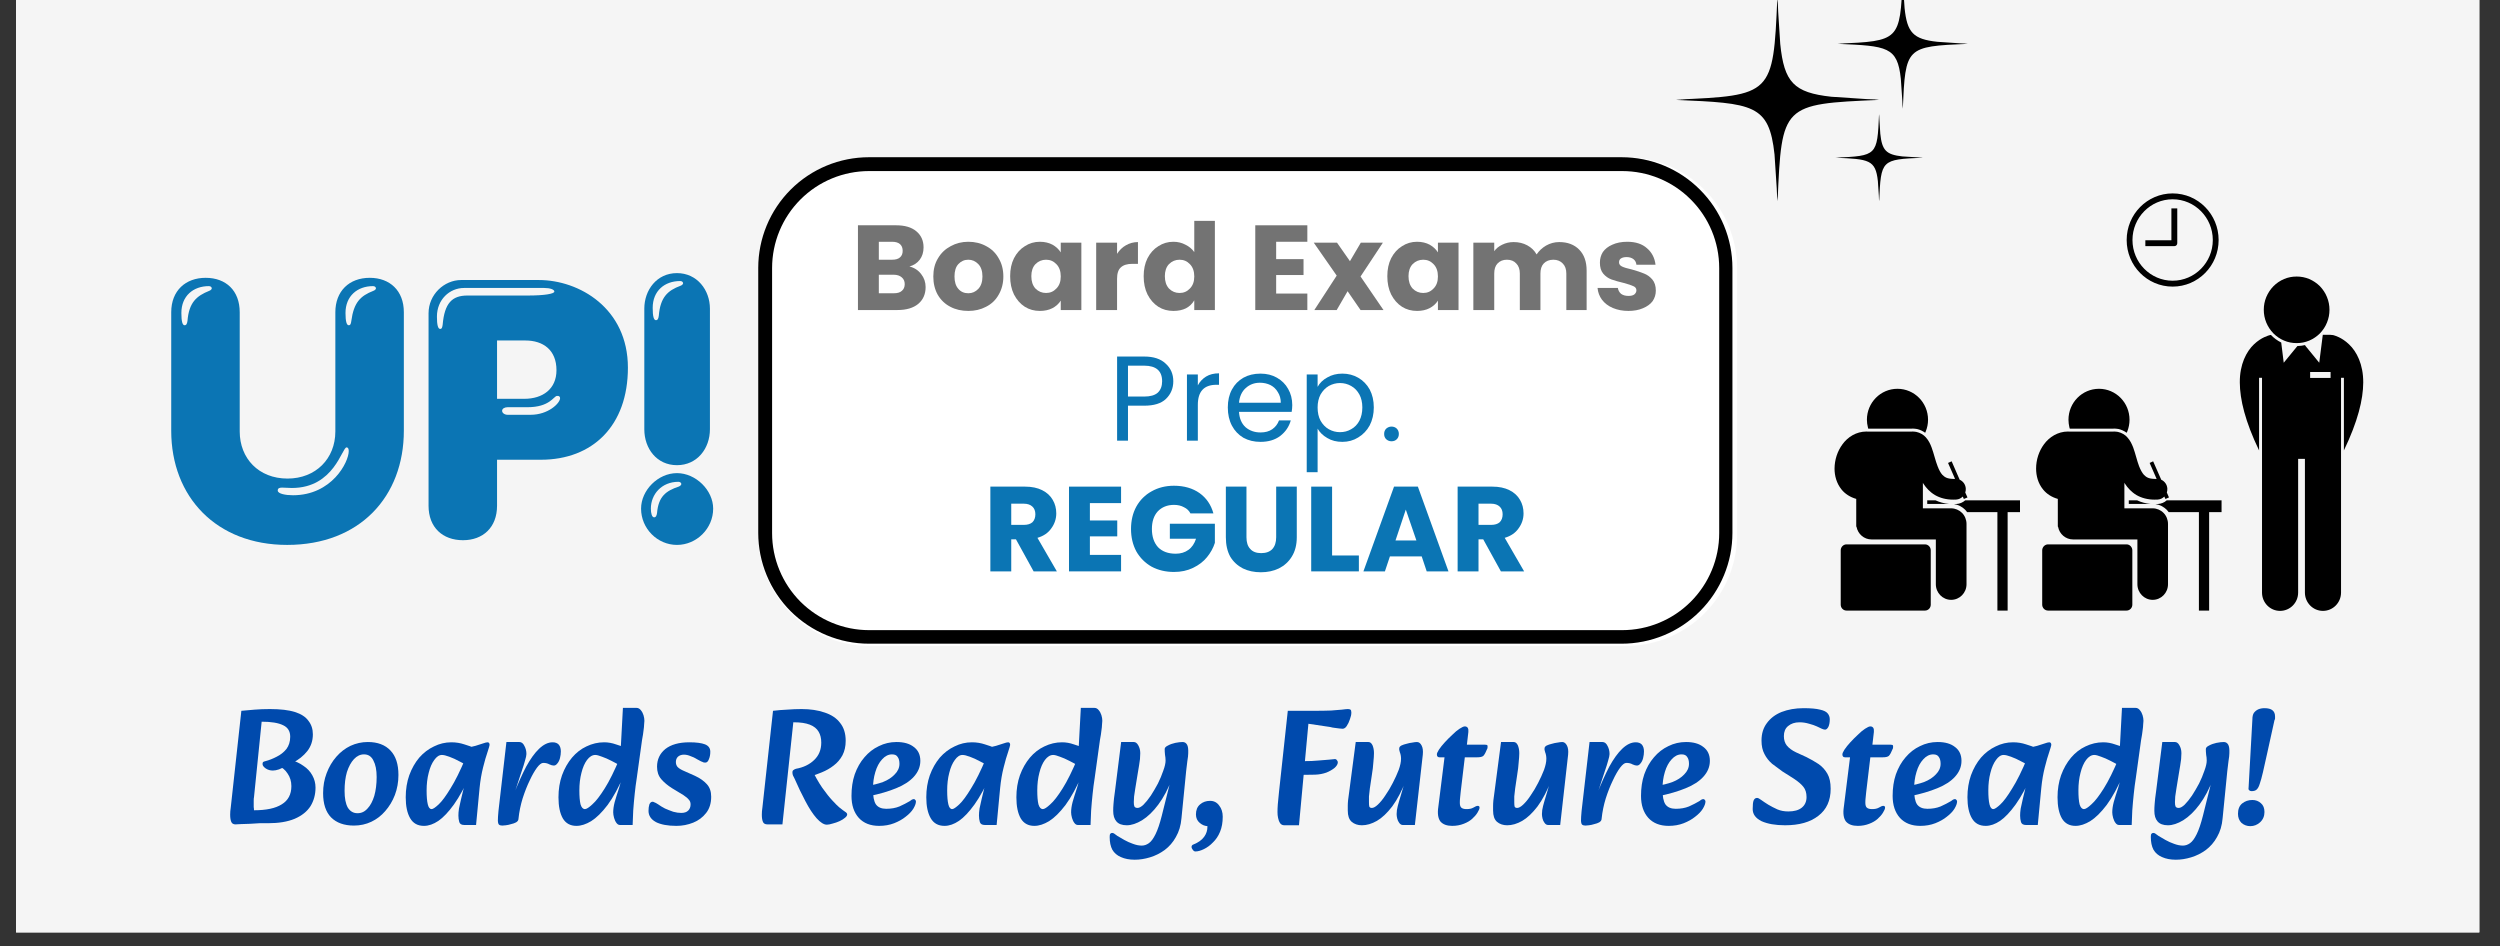 <?xml version="1.0" encoding="UTF-8"?>
<svg xmlns="http://www.w3.org/2000/svg" xmlns:xlink="http://www.w3.org/1999/xlink" width="177" zoomAndPan="magnify" viewBox="0 0 132.75 50.25" height="67" preserveAspectRatio="xMidYMid meet" version="1.2">
  <rect x="0" y="0" width="132.75" height="50.25" fill="#333333" stroke="none"/>
  <defs>
    <clipPath id="69972dc681">
      <path d="M 0.852 0 L 131.652 0 L 131.652 49.512 L 0.852 49.512 Z M 0.852 0 "></path>
    </clipPath>
    <clipPath id="5866a1c138">
      <path d="M 40.262 8.344 L 92.281 8.344 L 92.281 34.301 L 40.262 34.301 Z M 40.262 8.344 "></path>
    </clipPath>
    <clipPath id="4092427d19">
      <path d="M 46.176 8.344 L 86.328 8.344 C 87.898 8.344 89.402 8.969 90.508 10.078 C 91.617 11.184 92.242 12.688 92.242 14.258 L 92.242 28.391 C 92.242 29.957 91.617 31.461 90.508 32.57 C 89.402 33.68 87.898 34.301 86.328 34.301 L 46.176 34.301 C 44.605 34.301 43.102 33.68 41.996 32.57 C 40.887 31.461 40.262 29.957 40.262 28.391 L 40.262 14.258 C 40.262 12.688 40.887 11.184 41.996 10.078 C 43.102 8.969 44.605 8.344 46.176 8.344 Z M 46.176 8.344 "></path>
    </clipPath>
    <clipPath id="dfe072d09e">
      <path d="M 40.262 8.344 L 91.992 8.344 L 91.992 34.207 L 40.262 34.207 Z M 40.262 8.344 "></path>
    </clipPath>
    <clipPath id="6aa42faacb">
      <path d="M 46.145 8.348 L 86.105 8.348 C 87.668 8.348 89.164 8.965 90.266 10.07 C 91.371 11.172 91.992 12.668 91.992 14.23 L 91.992 28.297 C 91.992 29.855 91.371 31.352 90.266 32.457 C 89.164 33.559 87.668 34.18 86.105 34.18 L 46.145 34.18 C 44.586 34.18 43.09 33.559 41.984 32.457 C 40.883 31.352 40.262 29.855 40.262 28.297 L 40.262 14.23 C 40.262 12.668 40.883 11.172 41.984 10.07 C 43.09 8.965 44.586 8.348 46.145 8.348 Z M 46.145 8.348 "></path>
    </clipPath>
    <clipPath id="b5dbacf88d">
      <path d="M 88.977 0 L 104.496 0 L 104.496 10.688 L 88.977 10.688 Z M 88.977 0 "></path>
    </clipPath>
    <clipPath id="044810a4fc">
      <path d="M 103 26 L 108 26 L 108 32.438 L 103 32.438 Z M 103 26 "></path>
    </clipPath>
    <clipPath id="a913229632">
      <path d="M 97.414 28 L 103 28 L 103 32.438 L 97.414 32.438 Z M 97.414 28 "></path>
    </clipPath>
    <clipPath id="0ae533c0db">
      <path d="M 97.414 22 L 105 22 L 105 32 L 97.414 32 Z M 97.414 22 "></path>
    </clipPath>
    <clipPath id="9d7354e1dc">
      <path d="M 114 26 L 118 26 L 118 32.438 L 114 32.438 Z M 114 26 "></path>
    </clipPath>
    <clipPath id="108608b69c">
      <path d="M 108 28 L 114 28 L 114 32.438 L 108 32.438 Z M 108 28 "></path>
    </clipPath>
    <clipPath id="686827305b">
      <path d="M 118 17 L 125.496 17 L 125.496 32.438 L 118 32.438 Z M 118 17 "></path>
    </clipPath>
    <clipPath id="47e7006ff4">
      <path d="M 112 10.27 L 118 10.27 L 118 16 L 112 16 Z M 112 10.27 "></path>
    </clipPath>
  </defs>
  <g id="8f93a9915b">
    <g clip-rule="nonzero" clip-path="url(#69972dc681)">
      <path style=" stroke:none;fill-rule:nonzero;fill:#ffffff;fill-opacity:1;" d="M 0.852 0 L 131.652 0 L 131.652 49.512 L 0.852 49.512 Z M 0.852 0 "></path>
      <path style=" stroke:none;fill-rule:nonzero;fill:#f5f5f5;fill-opacity:1;" d="M 0.852 0 L 131.652 0 L 131.652 49.512 L 0.852 49.512 Z M 0.852 0 "></path>
    </g>
    <g clip-rule="nonzero" clip-path="url(#5866a1c138)">
      <g clip-rule="nonzero" clip-path="url(#4092427d19)">
        <path style=" stroke:none;fill-rule:nonzero;fill:#ffffff;fill-opacity:1;" d="M 40.262 8.344 L 92.281 8.344 L 92.281 34.301 L 40.262 34.301 Z M 40.262 8.344 "></path>
      </g>
    </g>
    <g clip-rule="nonzero" clip-path="url(#dfe072d09e)">
      <g clip-rule="nonzero" clip-path="url(#6aa42faacb)">
        <path style="fill:none;stroke-width:2;stroke-linecap:butt;stroke-linejoin:miter;stroke:#000000;stroke-opacity:1;stroke-miterlimit:4;" d="M 7.997 0.002 L 62.327 0.002 C 64.451 0.002 66.485 0.841 67.983 2.344 C 69.486 3.842 70.33 5.876 70.33 8 L 70.33 27.125 C 70.33 29.244 69.486 31.278 67.983 32.781 C 66.485 34.278 64.451 35.123 62.327 35.123 L 7.997 35.123 C 5.878 35.123 3.844 34.278 2.341 32.781 C 0.843 31.278 -0.001 29.244 -0.001 27.125 L -0.001 8 C -0.001 5.876 0.843 3.842 2.341 2.344 C 3.844 0.841 5.878 0.002 7.997 0.002 Z M 7.997 0.002 " transform="matrix(0.736,0,0,0.736,40.263,8.346)"></path>
      </g>
    </g>
    <g clip-rule="nonzero" clip-path="url(#b5dbacf88d)">
      <path style=" stroke:none;fill-rule:evenodd;fill:#000000;fill-opacity:1;" d="M 88.977 5.305 L 89.5 5.305 L 88.977 5.289 C 94.117 5.074 94.156 5.035 94.375 -0.086 L 94.391 0.152 L 94.391 -0.086 C 94.398 0.168 94.41 0.406 94.422 0.637 L 94.531 2.336 C 94.738 4.371 95.25 4.918 97.242 5.137 L 99.121 5.262 C 99.332 5.27 99.555 5.281 99.785 5.289 L 99.551 5.289 L 99.785 5.305 C 94.645 5.523 94.605 5.559 94.391 10.68 L 94.375 10.445 L 94.375 10.68 C 94.363 10.441 94.355 10.211 94.344 9.992 L 94.227 8.203 C 93.941 5.539 93.105 5.48 88.977 5.305 Z M 97.574 2.328 L 97.91 2.328 L 97.574 2.32 C 100.867 2.18 100.891 2.156 101.031 -1.125 L 101.039 -0.973 L 101.039 -1.125 C 101.047 -0.961 101.055 -0.809 101.059 -0.664 L 101.133 0.426 C 101.266 1.73 101.594 2.082 102.867 2.219 L 104.074 2.301 C 104.207 2.309 104.348 2.312 104.496 2.32 L 104.348 2.32 L 104.496 2.328 C 101.203 2.469 101.18 2.492 101.039 5.773 L 101.031 5.621 L 101.031 5.773 C 101.023 5.617 101.016 5.473 101.012 5.332 L 100.934 4.184 C 100.754 2.477 100.219 2.441 97.574 2.328 Z M 97.465 8.375 L 97.688 8.375 L 97.465 8.371 C 99.668 8.277 99.684 8.262 99.777 6.066 L 99.785 6.168 L 99.785 6.066 C 99.789 6.172 99.793 6.277 99.797 6.375 L 99.844 7.102 C 99.934 7.977 100.152 8.211 101.008 8.305 L 101.812 8.355 C 101.902 8.359 102 8.363 102.098 8.371 L 101.996 8.371 L 102.098 8.375 C 99.895 8.469 99.879 8.484 99.785 10.68 L 99.777 10.578 L 99.777 10.68 C 99.773 10.578 99.77 10.48 99.766 10.387 L 99.715 9.617 C 99.594 8.477 99.234 8.449 97.465 8.375 Z M 97.465 8.375 "></path>
    </g>
    <g clip-rule="nonzero" clip-path="url(#044810a4fc)">
      <path style=" stroke:none;fill-rule:nonzero;fill:#000000;fill-opacity:1;" d="M 103.75 26.766 C 103.973 26.797 104.188 26.906 104.348 27.066 C 104.387 27.105 104.422 27.152 104.453 27.195 L 106.062 27.195 L 106.062 32.422 L 106.605 32.422 L 106.605 27.195 L 107.262 27.195 L 107.262 26.566 L 104.355 26.566 C 104.223 26.684 104.062 26.75 103.887 26.762 C 103.84 26.766 103.793 26.766 103.75 26.766 Z M 103.75 26.766 "></path>
    </g>
    <path style=" stroke:none;fill-rule:nonzero;fill:#000000;fill-opacity:1;" d="M 102.336 26.566 L 102.336 26.758 L 103.492 26.758 C 103.23 26.734 102.992 26.668 102.773 26.566 Z M 102.336 26.566 "></path>
    <g clip-rule="nonzero" clip-path="url(#a913229632)">
      <path style=" stroke:none;fill-rule:nonzero;fill:#000000;fill-opacity:1;" d="M 102.215 28.906 L 98.051 28.906 C 97.879 28.906 97.742 29.051 97.742 29.223 L 97.742 32.109 C 97.742 32.281 97.879 32.422 98.051 32.422 L 102.215 32.422 C 102.387 32.422 102.523 32.281 102.523 32.109 L 102.523 29.223 C 102.523 29.051 102.387 28.906 102.215 28.906 Z M 102.215 28.906 "></path>
    </g>
    <path style=" stroke:none;fill-rule:nonzero;fill:#000000;fill-opacity:1;" d="M 101.496 22.762 C 101.52 22.758 101.539 22.758 101.562 22.758 L 101.582 22.758 C 101.613 22.758 101.648 22.758 101.688 22.766 C 101.719 22.766 101.758 22.773 101.797 22.781 C 101.949 22.816 102.098 22.887 102.227 22.98 C 102.234 22.957 102.246 22.934 102.258 22.906 C 102.336 22.715 102.379 22.508 102.379 22.289 C 102.379 21.379 101.652 20.645 100.754 20.645 C 99.859 20.645 99.133 21.379 99.133 22.289 C 99.133 22.426 99.152 22.555 99.184 22.684 C 99.191 22.707 99.195 22.734 99.203 22.762 Z M 101.496 22.762 "></path>
    <g clip-rule="nonzero" clip-path="url(#0ae533c0db)">
      <path style=" stroke:none;fill-rule:nonzero;fill:#000000;fill-opacity:1;" d="M 103.812 25.43 C 103.812 25.43 103.812 25.43 103.809 25.43 C 103.777 25.43 103.746 25.43 103.715 25.43 C 103.391 25.422 103.273 25.344 103.141 25.215 C 103.047 25.113 102.961 24.953 102.887 24.758 C 102.77 24.465 102.695 24.102 102.566 23.754 C 102.5 23.578 102.418 23.398 102.262 23.223 C 102.145 23.09 101.961 22.977 101.758 22.934 C 101.73 22.926 101.699 22.922 101.672 22.922 C 101.637 22.918 101.598 22.914 101.562 22.914 C 101.543 22.914 101.523 22.918 101.504 22.918 L 99.168 22.918 C 99.148 22.918 99.129 22.914 99.109 22.914 C 98.562 22.914 98.109 23.215 97.84 23.586 C 97.562 23.961 97.418 24.418 97.414 24.883 C 97.414 25.262 97.52 25.664 97.785 25.992 C 97.973 26.227 98.25 26.402 98.566 26.492 L 98.566 27.949 C 98.566 27.961 98.574 27.969 98.582 27.977 C 98.656 28.359 98.984 28.645 99.379 28.645 L 102.793 28.645 L 102.793 31.023 C 102.793 31.48 103.156 31.852 103.605 31.852 C 104.059 31.852 104.422 31.48 104.422 31.023 L 104.422 27.82 C 104.422 27.602 104.336 27.387 104.184 27.234 C 104.031 27.082 103.82 26.992 103.605 26.992 L 102.105 26.992 L 102.105 25.633 C 102.113 25.648 102.121 25.664 102.129 25.68 C 102.277 25.906 102.477 26.129 102.75 26.289 C 103.02 26.445 103.348 26.531 103.711 26.531 C 103.711 26.531 103.715 26.531 103.715 26.531 C 103.77 26.531 103.82 26.531 103.871 26.527 C 104.012 26.52 104.133 26.457 104.223 26.367 L 104.281 26.496 L 104.473 26.414 L 104.355 26.152 C 104.379 26.086 104.387 26.02 104.383 25.945 C 104.371 25.73 104.242 25.555 104.059 25.473 L 103.938 25.199 L 103.633 24.496 L 103.441 24.582 L 103.711 25.195 Z M 103.812 25.43 "></path>
    </g>
    <g clip-rule="nonzero" clip-path="url(#9d7354e1dc)">
      <path style=" stroke:none;fill-rule:nonzero;fill:#000000;fill-opacity:1;" d="M 117.965 27.195 L 117.965 26.566 L 115.055 26.566 C 114.926 26.684 114.762 26.75 114.586 26.762 C 114.543 26.766 114.496 26.766 114.449 26.766 C 114.676 26.797 114.887 26.906 115.051 27.066 C 115.086 27.105 115.121 27.152 115.156 27.195 L 116.762 27.195 L 116.762 32.422 L 117.305 32.422 L 117.305 27.195 Z M 117.965 27.195 "></path>
    </g>
    <path style=" stroke:none;fill-rule:nonzero;fill:#000000;fill-opacity:1;" d="M 113.039 26.566 L 113.039 26.758 L 114.191 26.758 C 113.934 26.734 113.691 26.668 113.477 26.566 Z M 113.039 26.566 "></path>
    <g clip-rule="nonzero" clip-path="url(#108608b69c)">
      <path style=" stroke:none;fill-rule:nonzero;fill:#000000;fill-opacity:1;" d="M 112.918 32.422 C 113.09 32.422 113.227 32.281 113.227 32.109 L 113.227 29.223 C 113.227 29.051 113.09 28.906 112.918 28.906 L 108.754 28.906 C 108.582 28.906 108.441 29.051 108.441 29.223 L 108.441 32.109 C 108.441 32.281 108.582 32.422 108.754 32.422 Z M 112.918 32.422 "></path>
    </g>
    <path style=" stroke:none;fill-rule:nonzero;fill:#000000;fill-opacity:1;" d="M 112.199 22.762 C 112.219 22.758 112.242 22.758 112.266 22.758 L 112.281 22.758 C 112.316 22.758 112.352 22.758 112.391 22.766 C 112.422 22.766 112.461 22.773 112.5 22.781 C 112.648 22.816 112.801 22.887 112.926 22.98 C 112.938 22.957 112.949 22.934 112.961 22.906 C 113.035 22.715 113.078 22.508 113.078 22.289 C 113.078 21.379 112.352 20.645 111.457 20.645 C 110.562 20.645 109.836 21.379 109.836 22.289 C 109.836 22.426 109.855 22.555 109.883 22.684 C 109.891 22.707 109.898 22.734 109.906 22.762 Z M 112.199 22.762 "></path>
    <path style=" stroke:none;fill-rule:nonzero;fill:#000000;fill-opacity:1;" d="M 114.516 25.43 C 114.516 25.43 114.512 25.43 114.512 25.43 C 114.477 25.43 114.445 25.43 114.418 25.43 C 114.09 25.422 113.973 25.344 113.844 25.215 C 113.75 25.113 113.664 24.953 113.586 24.758 C 113.473 24.465 113.398 24.102 113.27 23.754 C 113.199 23.578 113.121 23.398 112.961 23.223 C 112.848 23.09 112.66 22.977 112.461 22.934 C 112.43 22.926 112.402 22.922 112.371 22.922 C 112.336 22.918 112.301 22.914 112.266 22.914 C 112.246 22.914 112.227 22.918 112.207 22.918 L 109.867 22.918 C 109.848 22.918 109.828 22.914 109.809 22.914 C 109.266 22.914 108.812 23.215 108.539 23.586 C 108.262 23.961 108.117 24.418 108.117 24.883 C 108.117 25.262 108.219 25.664 108.488 25.992 C 108.676 26.227 108.949 26.402 109.27 26.492 L 109.27 27.949 C 109.27 27.961 109.273 27.969 109.285 27.977 C 109.355 28.359 109.688 28.645 110.082 28.645 L 113.496 28.645 L 113.496 31.023 C 113.496 31.48 113.859 31.852 114.309 31.852 C 114.758 31.852 115.121 31.48 115.121 31.023 L 115.121 27.82 C 115.121 27.602 115.035 27.387 114.883 27.234 C 114.734 27.082 114.523 26.992 114.309 26.992 L 112.805 26.992 L 112.805 25.633 C 112.816 25.648 112.824 25.664 112.832 25.68 C 112.977 25.906 113.18 26.129 113.449 26.289 C 113.719 26.445 114.051 26.531 114.41 26.531 C 114.414 26.531 114.414 26.531 114.418 26.531 C 114.469 26.531 114.523 26.531 114.574 26.527 C 114.711 26.52 114.836 26.457 114.926 26.367 L 114.984 26.496 L 115.172 26.414 L 115.059 26.152 C 115.078 26.086 115.09 26.02 115.086 25.945 C 115.074 25.73 114.941 25.555 114.762 25.473 L 114.641 25.199 L 114.332 24.496 L 114.145 24.582 L 114.414 25.195 Z M 114.516 25.43 "></path>
    <g clip-rule="nonzero" clip-path="url(#686827305b)">
      <path style=" stroke:none;fill-rule:nonzero;fill:#000000;fill-opacity:1;" d="M 124.734 18.285 C 124.34 17.906 123.953 17.812 123.887 17.793 C 123.844 17.785 123.801 17.781 123.758 17.781 C 123.742 17.777 123.727 17.777 123.707 17.777 L 123.34 17.777 L 123.152 19.262 L 122.398 18.34 L 122.418 18.32 C 122.281 18.352 122.137 18.371 121.992 18.375 L 121.266 19.262 L 121.133 18.188 C 120.926 18.086 120.742 17.949 120.586 17.785 C 120.566 17.789 120.551 17.793 120.535 17.793 C 120.469 17.812 120.082 17.906 119.684 18.285 C 119.285 18.664 118.926 19.344 118.934 20.309 C 118.938 21.215 119.215 22.371 119.957 23.918 L 119.957 20.062 L 120.113 20.062 L 120.113 31.465 C 120.113 32.004 120.543 32.438 121.07 32.438 C 121.602 32.438 122.031 32.004 122.031 31.465 L 122.031 24.367 L 122.391 24.367 L 122.391 31.465 C 122.391 32.004 122.82 32.438 123.348 32.438 C 123.879 32.438 124.309 32.004 124.309 31.465 L 124.309 20.062 L 124.461 20.062 L 124.461 23.918 C 125.203 22.371 125.484 21.215 125.488 20.309 C 125.492 19.344 125.137 18.664 124.734 18.285 Z M 123.754 19.754 L 123.754 20.07 L 122.668 20.07 L 122.668 19.754 Z M 123.754 19.754 "></path>
    </g>
    <path style=" stroke:none;fill-rule:nonzero;fill:#000000;fill-opacity:1;" d="M 123.695 16.449 C 123.695 16.684 123.652 16.91 123.562 17.129 C 123.477 17.344 123.348 17.535 123.188 17.703 C 123.023 17.867 122.832 17.996 122.621 18.086 C 122.406 18.176 122.184 18.219 121.953 18.219 C 121.719 18.219 121.496 18.176 121.285 18.086 C 121.07 17.996 120.883 17.867 120.719 17.703 C 120.555 17.535 120.43 17.344 120.34 17.129 C 120.25 16.91 120.207 16.684 120.207 16.449 C 120.207 16.215 120.25 15.992 120.34 15.773 C 120.43 15.559 120.555 15.367 120.719 15.199 C 120.883 15.035 121.07 14.906 121.285 14.816 C 121.496 14.727 121.719 14.684 121.953 14.684 C 122.184 14.684 122.406 14.727 122.621 14.816 C 122.832 14.906 123.023 15.035 123.188 15.199 C 123.348 15.367 123.477 15.559 123.562 15.773 C 123.652 15.992 123.695 16.215 123.695 16.449 Z M 123.695 16.449 "></path>
    <g clip-rule="nonzero" clip-path="url(#47e7006ff4)">
      <path style=" stroke:none;fill-rule:nonzero;fill:#000000;fill-opacity:1;" d="M 115.367 15.219 C 116.715 15.219 117.809 14.113 117.809 12.746 C 117.809 11.375 116.715 10.27 115.367 10.27 C 114.02 10.27 112.926 11.375 112.926 12.746 C 112.926 14.113 114.016 15.219 115.367 15.219 Z M 115.367 10.582 C 116.543 10.582 117.5 11.551 117.5 12.746 C 117.5 13.938 116.543 14.906 115.367 14.906 C 114.191 14.906 113.234 13.938 113.234 12.746 C 113.234 11.551 114.191 10.582 115.367 10.582 Z M 115.367 10.582 "></path>
    </g>
    <path style=" stroke:none;fill-rule:nonzero;fill:#000000;fill-opacity:1;" d="M 115.566 13.027 C 115.598 12.996 115.613 12.957 115.613 12.914 L 115.613 11.066 L 115.301 11.066 L 115.301 12.758 L 113.918 12.758 L 113.918 13.07 L 115.457 13.07 C 115.5 13.07 115.539 13.055 115.566 13.027 Z M 115.566 13.027 "></path>
    <g style="fill:#004aad;fill-opacity:1;">
      <g transform="translate(11.816, 43.713)">
        <path style="stroke:none" d="M 0.688 0.062 C 0.582 0.062 0.508 0.02 0.469 -0.062 C 0.426 -0.156 0.406 -0.285 0.406 -0.453 C 0.406 -0.566 0.414 -0.695 0.438 -0.844 L 1 -5.969 C 1.219 -5.988 1.453 -6.008 1.703 -6.031 C 1.953 -6.051 2.223 -6.062 2.516 -6.062 C 3.078 -6.062 3.52 -6.008 3.844 -5.906 C 4.176 -5.801 4.414 -5.645 4.562 -5.438 C 4.719 -5.238 4.797 -5 4.797 -4.719 C 4.797 -4.375 4.695 -4.078 4.5 -3.828 C 4.301 -3.578 4.039 -3.367 3.719 -3.203 L 3.422 -3.062 C 3.266 -2.977 3.125 -2.91 3 -2.859 C 2.875 -2.816 2.766 -2.797 2.672 -2.797 C 2.535 -2.797 2.41 -2.832 2.297 -2.906 C 2.18 -2.988 2.125 -3.066 2.125 -3.141 C 2.125 -3.191 2.133 -3.227 2.156 -3.25 C 2.188 -3.27 2.227 -3.285 2.281 -3.297 C 2.477 -3.348 2.676 -3.426 2.875 -3.531 C 3.082 -3.633 3.254 -3.77 3.391 -3.938 C 3.523 -4.113 3.594 -4.332 3.594 -4.594 C 3.594 -4.883 3.469 -5.086 3.219 -5.203 C 2.969 -5.328 2.586 -5.391 2.078 -5.391 L 1.672 -1.391 C 1.66 -1.336 1.656 -1.281 1.656 -1.219 C 1.656 -1.164 1.656 -1.109 1.656 -1.047 C 1.656 -0.984 1.656 -0.922 1.656 -0.859 C 1.664 -0.805 1.672 -0.75 1.672 -0.688 C 2.316 -0.688 2.805 -0.789 3.141 -1 C 3.484 -1.207 3.656 -1.531 3.656 -1.969 C 3.656 -2.227 3.586 -2.453 3.453 -2.641 C 3.328 -2.836 3.16 -2.973 2.953 -3.047 L 3.578 -3.375 C 3.859 -3.301 4.098 -3.191 4.297 -3.047 C 4.504 -2.91 4.66 -2.742 4.766 -2.547 C 4.879 -2.348 4.938 -2.129 4.938 -1.891 C 4.938 -1.523 4.848 -1.195 4.672 -0.906 C 4.492 -0.625 4.211 -0.398 3.828 -0.234 C 3.453 -0.078 2.984 0 2.422 0 C 2.297 0 2.145 0 1.969 0 C 1.801 0.008 1.629 0.02 1.453 0.031 C 1.273 0.039 1.113 0.047 0.969 0.047 C 0.832 0.055 0.738 0.062 0.688 0.062 Z M 0.688 0.062 "></path>
      </g>
    </g>
    <g style="fill:#004aad;fill-opacity:1;">
      <g transform="translate(16.969, 43.713)">
        <path style="stroke:none" d="M 1.828 0.125 C 1.305 0.125 0.898 -0.02 0.609 -0.312 C 0.328 -0.602 0.188 -1.031 0.188 -1.594 C 0.188 -1.977 0.25 -2.332 0.375 -2.656 C 0.5 -2.988 0.672 -3.281 0.891 -3.531 C 1.109 -3.781 1.359 -3.973 1.641 -4.109 C 1.93 -4.242 2.238 -4.312 2.562 -4.312 C 3.082 -4.312 3.484 -4.16 3.766 -3.859 C 4.047 -3.566 4.188 -3.133 4.188 -2.562 C 4.188 -2.188 4.125 -1.832 4 -1.5 C 3.875 -1.176 3.703 -0.891 3.484 -0.641 C 3.273 -0.398 3.031 -0.211 2.75 -0.078 C 2.469 0.055 2.16 0.125 1.828 0.125 Z M 2.016 -0.531 C 2.223 -0.531 2.398 -0.613 2.547 -0.781 C 2.703 -0.945 2.82 -1.172 2.906 -1.453 C 2.988 -1.742 3.031 -2.078 3.031 -2.453 C 3.031 -2.828 2.973 -3.117 2.859 -3.328 C 2.754 -3.547 2.586 -3.656 2.359 -3.656 C 2.16 -3.656 1.984 -3.57 1.828 -3.406 C 1.672 -3.238 1.547 -3.008 1.453 -2.719 C 1.367 -2.426 1.328 -2.094 1.328 -1.719 C 1.328 -1.332 1.383 -1.035 1.5 -0.828 C 1.625 -0.629 1.797 -0.531 2.016 -0.531 Z M 2.016 -0.531 "></path>
      </g>
    </g>
    <g style="fill:#004aad;fill-opacity:1;">
      <g transform="translate(21.341, 43.713)">
        <path style="stroke:none" d="M 1.172 0.141 C 0.836 0.141 0.594 0.004 0.438 -0.266 C 0.281 -0.535 0.203 -0.906 0.203 -1.375 C 0.203 -1.801 0.266 -2.191 0.391 -2.547 C 0.523 -2.91 0.703 -3.223 0.922 -3.484 C 1.148 -3.742 1.41 -3.941 1.703 -4.078 C 1.992 -4.223 2.301 -4.297 2.625 -4.297 C 2.875 -4.297 3.102 -4.258 3.312 -4.188 C 3.52 -4.125 3.695 -4.062 3.844 -4 L 3.594 -2.984 C 3.438 -3.086 3.258 -3.188 3.062 -3.281 C 2.875 -3.383 2.691 -3.469 2.516 -3.531 C 2.348 -3.594 2.219 -3.625 2.125 -3.625 C 1.977 -3.625 1.844 -3.535 1.719 -3.359 C 1.594 -3.191 1.492 -2.961 1.422 -2.672 C 1.348 -2.391 1.312 -2.078 1.312 -1.734 C 1.312 -1.422 1.332 -1.176 1.375 -1 C 1.414 -0.832 1.484 -0.75 1.578 -0.75 C 1.648 -0.75 1.773 -0.832 1.953 -1 C 2.129 -1.164 2.336 -1.445 2.578 -1.844 C 2.828 -2.238 3.098 -2.785 3.391 -3.484 L 3.672 -2.672 C 3.359 -1.961 3.055 -1.406 2.766 -1 C 2.473 -0.594 2.195 -0.301 1.938 -0.125 C 1.676 0.051 1.422 0.141 1.172 0.141 Z M 3.312 0.094 C 3.164 0.094 3.078 0.039 3.047 -0.062 C 3.016 -0.164 3 -0.281 3 -0.406 C 3 -0.508 3.008 -0.633 3.031 -0.781 C 3.062 -0.938 3.098 -1.102 3.141 -1.281 C 3.18 -1.457 3.223 -1.629 3.266 -1.797 L 3.453 -2.453 L 3.188 -2.672 L 3.391 -4 C 3.578 -4.031 3.75 -4.066 3.906 -4.109 C 4.062 -4.16 4.191 -4.203 4.297 -4.234 C 4.41 -4.273 4.492 -4.297 4.547 -4.297 C 4.617 -4.297 4.656 -4.25 4.656 -4.156 C 4.656 -4.125 4.617 -4 4.547 -3.781 C 4.473 -3.57 4.395 -3.301 4.312 -2.969 C 4.227 -2.633 4.164 -2.27 4.125 -1.875 L 3.938 0.094 Z M 3.312 0.094 "></path>
      </g>
    </g>
    <g style="fill:#004aad;fill-opacity:1;">
      <g transform="translate(26.125, 43.713)">
        <path style="stroke:none" d="M 1.406 -0.234 L 1.156 -1.531 C 1.375 -2.094 1.594 -2.582 1.812 -3 C 2.039 -3.414 2.27 -3.734 2.5 -3.953 C 2.738 -4.18 2.977 -4.297 3.219 -4.297 C 3.363 -4.297 3.473 -4.254 3.547 -4.172 C 3.617 -4.086 3.656 -3.969 3.656 -3.812 C 3.656 -3.695 3.641 -3.578 3.609 -3.453 C 3.578 -3.336 3.531 -3.242 3.469 -3.172 C 3.414 -3.098 3.352 -3.062 3.281 -3.062 C 3.219 -3.062 3.141 -3.082 3.047 -3.125 C 2.961 -3.176 2.852 -3.203 2.719 -3.203 C 2.625 -3.203 2.516 -3.117 2.391 -2.953 C 2.266 -2.785 2.133 -2.555 2 -2.266 C 1.863 -1.984 1.738 -1.664 1.625 -1.312 C 1.52 -0.969 1.445 -0.609 1.406 -0.234 Z M 0.547 0.125 C 0.473 0.125 0.414 0.109 0.375 0.078 C 0.344 0.055 0.32 -0.008 0.312 -0.125 C 0.312 -0.238 0.32 -0.414 0.344 -0.656 L 0.766 -4.312 L 1.453 -4.312 C 1.566 -4.312 1.656 -4.242 1.719 -4.109 C 1.789 -3.984 1.828 -3.836 1.828 -3.672 C 1.828 -3.598 1.801 -3.477 1.75 -3.312 C 1.707 -3.156 1.656 -2.988 1.594 -2.812 C 1.531 -2.633 1.477 -2.477 1.438 -2.344 L 1.203 -1.625 L 1.578 -1.672 L 1.406 -0.234 C 1.406 -0.16 1.363 -0.098 1.281 -0.047 C 1.207 -0.004 1.117 0.023 1.016 0.047 C 0.922 0.078 0.828 0.098 0.734 0.109 C 0.648 0.117 0.586 0.125 0.547 0.125 Z M 0.547 0.125 "></path>
      </g>
    </g>
    <g style="fill:#004aad;fill-opacity:1;">
      <g transform="translate(29.452, 43.713)">
        <path style="stroke:none" d="M 1.156 0.141 C 0.832 0.141 0.594 0.008 0.438 -0.25 C 0.281 -0.52 0.203 -0.895 0.203 -1.375 C 0.203 -1.801 0.266 -2.191 0.391 -2.547 C 0.523 -2.91 0.703 -3.223 0.922 -3.484 C 1.141 -3.742 1.395 -3.941 1.688 -4.078 C 1.988 -4.223 2.301 -4.297 2.625 -4.297 C 2.844 -4.297 3.051 -4.258 3.25 -4.188 C 3.457 -4.125 3.633 -4.062 3.781 -4 L 3.516 -3.031 C 3.359 -3.133 3.191 -3.227 3.016 -3.312 C 2.836 -3.406 2.672 -3.477 2.516 -3.531 C 2.359 -3.594 2.238 -3.625 2.156 -3.625 C 2 -3.625 1.852 -3.535 1.719 -3.359 C 1.594 -3.191 1.492 -2.961 1.422 -2.672 C 1.348 -2.391 1.312 -2.078 1.312 -1.734 C 1.312 -1.422 1.332 -1.176 1.375 -1 C 1.426 -0.832 1.504 -0.75 1.609 -0.75 C 1.691 -0.75 1.82 -0.832 2 -1 C 2.188 -1.164 2.406 -1.445 2.656 -1.844 C 2.906 -2.238 3.176 -2.785 3.469 -3.484 L 3.719 -2.641 C 3.414 -1.93 3.113 -1.375 2.812 -0.969 C 2.508 -0.57 2.219 -0.285 1.938 -0.109 C 1.664 0.055 1.406 0.141 1.156 0.141 Z M 3.469 0.094 C 3.395 0.094 3.332 0.055 3.281 -0.016 C 3.227 -0.086 3.188 -0.176 3.156 -0.281 C 3.125 -0.395 3.109 -0.492 3.109 -0.578 C 3.109 -0.734 3.133 -0.914 3.188 -1.125 C 3.25 -1.344 3.328 -1.594 3.422 -1.875 L 3.578 -2.422 L 3.281 -2.734 L 3.375 -3.656 L 3.5 -3.797 L 3.625 -6.125 L 4.344 -6.125 C 4.438 -6.125 4.516 -6.082 4.578 -6 C 4.641 -5.926 4.688 -5.836 4.719 -5.734 C 4.75 -5.629 4.766 -5.531 4.766 -5.438 C 4.766 -5.383 4.758 -5.316 4.75 -5.234 C 4.75 -5.16 4.738 -5.055 4.719 -4.922 C 4.707 -4.797 4.68 -4.629 4.641 -4.422 L 4.359 -2.391 C 4.316 -2.129 4.281 -1.848 4.25 -1.547 C 4.219 -1.242 4.191 -0.953 4.172 -0.672 C 4.16 -0.391 4.148 -0.133 4.141 0.094 Z M 3.469 0.094 "></path>
      </g>
    </g>
    <g style="fill:#004aad;fill-opacity:1;">
      <g transform="translate(34.42, 43.713)">
        <path style="stroke:none" d="M 1.5 0.141 C 1.031 0.141 0.664 0.07 0.406 -0.062 C 0.145 -0.207 0.016 -0.406 0.016 -0.656 C 0.016 -0.789 0.031 -0.906 0.062 -1 C 0.102 -1.094 0.16 -1.141 0.234 -1.141 C 0.266 -1.141 0.297 -1.129 0.328 -1.109 C 0.367 -1.098 0.438 -1.062 0.531 -1 C 0.633 -0.926 0.754 -0.852 0.891 -0.781 C 1.035 -0.719 1.18 -0.66 1.328 -0.609 C 1.484 -0.566 1.625 -0.547 1.75 -0.547 C 1.914 -0.547 2.039 -0.586 2.125 -0.672 C 2.207 -0.754 2.25 -0.863 2.25 -1 C 2.25 -1.102 2.219 -1.188 2.156 -1.25 C 2.102 -1.32 2.004 -1.406 1.859 -1.5 L 1.266 -1.859 C 1.035 -2.004 0.844 -2.164 0.688 -2.344 C 0.539 -2.52 0.469 -2.738 0.469 -3 C 0.469 -3.383 0.613 -3.695 0.906 -3.938 C 1.207 -4.176 1.633 -4.297 2.188 -4.297 C 2.562 -4.297 2.836 -4.258 3.016 -4.188 C 3.203 -4.113 3.297 -3.984 3.297 -3.797 C 3.297 -3.641 3.27 -3.504 3.219 -3.391 C 3.176 -3.273 3.113 -3.219 3.031 -3.219 C 3 -3.219 2.961 -3.223 2.922 -3.234 C 2.891 -3.254 2.852 -3.27 2.812 -3.281 C 2.758 -3.312 2.68 -3.352 2.578 -3.406 C 2.484 -3.469 2.375 -3.52 2.25 -3.562 C 2.133 -3.613 2.016 -3.641 1.891 -3.641 C 1.766 -3.641 1.66 -3.602 1.578 -3.531 C 1.504 -3.457 1.469 -3.363 1.469 -3.25 C 1.469 -3.145 1.5 -3.055 1.562 -2.984 C 1.633 -2.91 1.754 -2.836 1.922 -2.766 L 2.484 -2.516 C 2.754 -2.391 2.961 -2.242 3.109 -2.078 C 3.266 -1.91 3.344 -1.688 3.344 -1.406 C 3.344 -1.062 3.254 -0.773 3.078 -0.547 C 2.898 -0.316 2.672 -0.145 2.391 -0.031 C 2.109 0.082 1.812 0.141 1.5 0.141 Z M 1.5 0.141 "></path>
      </g>
    </g>
    <g style="fill:#004aad;fill-opacity:1;">
      <g transform="translate(38.028, 43.713)">
        <path style="stroke:none" d=""></path>
      </g>
    </g>
    <g style="fill:#004aad;fill-opacity:1;">
      <g transform="translate(40.047, 43.713)">
        <path style="stroke:none" d="M 3.859 0.078 C 3.703 0.078 3.52 -0.035 3.312 -0.266 C 3.113 -0.492 2.914 -0.797 2.719 -1.172 C 2.52 -1.547 2.328 -1.945 2.141 -2.375 C 2.117 -2.426 2.094 -2.477 2.062 -2.531 C 2.039 -2.582 2.031 -2.641 2.031 -2.703 C 2.031 -2.766 2.051 -2.805 2.094 -2.828 C 2.133 -2.859 2.176 -2.879 2.219 -2.891 C 2.613 -2.961 2.938 -3.117 3.188 -3.359 C 3.438 -3.598 3.562 -3.906 3.562 -4.281 C 3.562 -4.508 3.516 -4.703 3.422 -4.859 C 3.328 -5.023 3.172 -5.148 2.953 -5.234 C 2.742 -5.316 2.461 -5.359 2.109 -5.359 L 2.078 -5.359 L 1.5 0.062 L 0.703 0.062 C 0.586 0.062 0.508 0.02 0.469 -0.062 C 0.426 -0.156 0.406 -0.285 0.406 -0.453 C 0.406 -0.566 0.414 -0.695 0.438 -0.844 L 1 -5.969 C 1.25 -6 1.5 -6.02 1.75 -6.031 C 2.008 -6.051 2.266 -6.062 2.516 -6.062 C 2.984 -6.062 3.395 -6 3.75 -5.875 C 4.102 -5.758 4.375 -5.578 4.562 -5.328 C 4.758 -5.086 4.859 -4.77 4.859 -4.375 C 4.859 -4.082 4.801 -3.828 4.688 -3.609 C 4.57 -3.391 4.414 -3.207 4.219 -3.062 C 4.031 -2.914 3.82 -2.797 3.594 -2.703 C 3.375 -2.609 3.16 -2.535 2.953 -2.484 L 3.016 -2.953 C 3.211 -2.535 3.41 -2.18 3.609 -1.891 C 3.816 -1.598 4 -1.367 4.156 -1.203 C 4.312 -1.035 4.43 -0.914 4.516 -0.844 C 4.66 -0.727 4.766 -0.648 4.828 -0.609 C 4.898 -0.566 4.938 -0.52 4.938 -0.469 C 4.938 -0.406 4.895 -0.344 4.812 -0.281 C 4.738 -0.219 4.645 -0.16 4.531 -0.109 C 4.414 -0.055 4.297 -0.016 4.172 0.016 C 4.047 0.055 3.941 0.078 3.859 0.078 Z M 3.859 0.078 "></path>
      </g>
    </g>
    <g style="fill:#004aad;fill-opacity:1;">
      <g transform="translate(45.042, 43.713)">
        <path style="stroke:none" d="M 1.641 0.141 C 1.18 0.141 0.82 0 0.562 -0.281 C 0.301 -0.57 0.172 -0.961 0.172 -1.453 C 0.172 -1.867 0.227 -2.25 0.344 -2.594 C 0.469 -2.945 0.641 -3.25 0.859 -3.5 C 1.078 -3.758 1.332 -3.957 1.625 -4.094 C 1.914 -4.238 2.227 -4.312 2.562 -4.312 C 2.957 -4.312 3.266 -4.223 3.484 -4.047 C 3.711 -3.879 3.828 -3.633 3.828 -3.312 C 3.828 -3 3.711 -2.719 3.484 -2.469 C 3.266 -2.227 2.953 -2.023 2.547 -1.859 C 2.141 -1.691 1.66 -1.551 1.109 -1.438 L 1 -1.984 C 1.301 -2.023 1.582 -2.094 1.844 -2.188 C 2.102 -2.289 2.312 -2.426 2.469 -2.594 C 2.633 -2.758 2.719 -2.945 2.719 -3.156 C 2.719 -3.312 2.688 -3.43 2.625 -3.516 C 2.57 -3.609 2.473 -3.656 2.328 -3.656 C 2.129 -3.656 1.953 -3.566 1.797 -3.391 C 1.641 -3.223 1.52 -3 1.438 -2.719 C 1.352 -2.438 1.312 -2.133 1.312 -1.812 C 1.312 -1.426 1.363 -1.156 1.469 -1 C 1.582 -0.844 1.766 -0.766 2.016 -0.766 C 2.273 -0.766 2.508 -0.805 2.719 -0.891 C 2.926 -0.984 3.109 -1.078 3.266 -1.172 C 3.305 -1.203 3.344 -1.227 3.375 -1.25 C 3.414 -1.27 3.453 -1.281 3.484 -1.281 C 3.516 -1.281 3.539 -1.266 3.562 -1.234 C 3.582 -1.211 3.594 -1.188 3.594 -1.156 C 3.594 -1.051 3.547 -0.922 3.453 -0.766 C 3.359 -0.617 3.223 -0.477 3.047 -0.344 C 2.879 -0.207 2.676 -0.094 2.438 0 C 2.195 0.094 1.93 0.141 1.641 0.141 Z M 1.641 0.141 "></path>
      </g>
    </g>
    <g style="fill:#004aad;fill-opacity:1;">
      <g transform="translate(48.983, 43.713)">
        <path style="stroke:none" d="M 1.172 0.141 C 0.836 0.141 0.594 0.004 0.438 -0.266 C 0.281 -0.535 0.203 -0.906 0.203 -1.375 C 0.203 -1.801 0.266 -2.191 0.391 -2.547 C 0.523 -2.91 0.703 -3.223 0.922 -3.484 C 1.148 -3.742 1.41 -3.941 1.703 -4.078 C 1.992 -4.223 2.301 -4.297 2.625 -4.297 C 2.875 -4.297 3.102 -4.258 3.312 -4.188 C 3.52 -4.125 3.695 -4.062 3.844 -4 L 3.594 -2.984 C 3.438 -3.086 3.258 -3.188 3.062 -3.281 C 2.875 -3.383 2.691 -3.469 2.516 -3.531 C 2.348 -3.594 2.219 -3.625 2.125 -3.625 C 1.977 -3.625 1.844 -3.535 1.719 -3.359 C 1.594 -3.191 1.492 -2.961 1.422 -2.672 C 1.348 -2.391 1.312 -2.078 1.312 -1.734 C 1.312 -1.422 1.332 -1.176 1.375 -1 C 1.414 -0.832 1.484 -0.75 1.578 -0.75 C 1.648 -0.75 1.773 -0.832 1.953 -1 C 2.129 -1.164 2.336 -1.445 2.578 -1.844 C 2.828 -2.238 3.098 -2.785 3.391 -3.484 L 3.672 -2.672 C 3.359 -1.961 3.055 -1.406 2.766 -1 C 2.473 -0.594 2.195 -0.301 1.938 -0.125 C 1.676 0.051 1.422 0.141 1.172 0.141 Z M 3.312 0.094 C 3.164 0.094 3.078 0.039 3.047 -0.062 C 3.016 -0.164 3 -0.281 3 -0.406 C 3 -0.508 3.008 -0.633 3.031 -0.781 C 3.062 -0.938 3.098 -1.102 3.141 -1.281 C 3.18 -1.457 3.223 -1.629 3.266 -1.797 L 3.453 -2.453 L 3.188 -2.672 L 3.391 -4 C 3.578 -4.031 3.75 -4.066 3.906 -4.109 C 4.062 -4.16 4.191 -4.203 4.297 -4.234 C 4.41 -4.273 4.492 -4.297 4.547 -4.297 C 4.617 -4.297 4.656 -4.25 4.656 -4.156 C 4.656 -4.125 4.617 -4 4.547 -3.781 C 4.473 -3.57 4.395 -3.301 4.312 -2.969 C 4.227 -2.633 4.164 -2.27 4.125 -1.875 L 3.938 0.094 Z M 3.312 0.094 "></path>
      </g>
    </g>
    <g style="fill:#004aad;fill-opacity:1;">
      <g transform="translate(53.767, 43.713)">
        <path style="stroke:none" d="M 1.156 0.141 C 0.832 0.141 0.594 0.008 0.438 -0.25 C 0.281 -0.52 0.203 -0.895 0.203 -1.375 C 0.203 -1.801 0.266 -2.191 0.391 -2.547 C 0.523 -2.91 0.703 -3.223 0.922 -3.484 C 1.141 -3.742 1.395 -3.941 1.688 -4.078 C 1.988 -4.223 2.301 -4.297 2.625 -4.297 C 2.844 -4.297 3.051 -4.258 3.25 -4.188 C 3.457 -4.125 3.633 -4.062 3.781 -4 L 3.516 -3.031 C 3.359 -3.133 3.191 -3.227 3.016 -3.312 C 2.836 -3.406 2.672 -3.477 2.516 -3.531 C 2.359 -3.594 2.238 -3.625 2.156 -3.625 C 2 -3.625 1.852 -3.535 1.719 -3.359 C 1.594 -3.191 1.492 -2.961 1.422 -2.672 C 1.348 -2.391 1.312 -2.078 1.312 -1.734 C 1.312 -1.422 1.332 -1.176 1.375 -1 C 1.426 -0.832 1.504 -0.75 1.609 -0.75 C 1.691 -0.75 1.82 -0.832 2 -1 C 2.188 -1.164 2.406 -1.445 2.656 -1.844 C 2.906 -2.238 3.176 -2.785 3.469 -3.484 L 3.719 -2.641 C 3.414 -1.93 3.113 -1.375 2.812 -0.969 C 2.508 -0.57 2.219 -0.285 1.938 -0.109 C 1.664 0.055 1.406 0.141 1.156 0.141 Z M 3.469 0.094 C 3.395 0.094 3.332 0.055 3.281 -0.016 C 3.227 -0.086 3.188 -0.176 3.156 -0.281 C 3.125 -0.395 3.109 -0.492 3.109 -0.578 C 3.109 -0.734 3.133 -0.914 3.188 -1.125 C 3.25 -1.344 3.328 -1.594 3.422 -1.875 L 3.578 -2.422 L 3.281 -2.734 L 3.375 -3.656 L 3.5 -3.797 L 3.625 -6.125 L 4.344 -6.125 C 4.438 -6.125 4.516 -6.082 4.578 -6 C 4.641 -5.926 4.688 -5.836 4.719 -5.734 C 4.75 -5.629 4.766 -5.531 4.766 -5.438 C 4.766 -5.383 4.758 -5.316 4.75 -5.234 C 4.75 -5.16 4.738 -5.055 4.719 -4.922 C 4.707 -4.797 4.68 -4.629 4.641 -4.422 L 4.359 -2.391 C 4.316 -2.129 4.281 -1.848 4.25 -1.547 C 4.219 -1.242 4.191 -0.953 4.172 -0.672 C 4.16 -0.391 4.148 -0.133 4.141 0.094 Z M 3.469 0.094 "></path>
      </g>
    </g>
    <g style="fill:#004aad;fill-opacity:1;">
      <g transform="translate(58.736, 43.713)">
        <path style="stroke:none" d="M 1.516 1.938 C 1.234 1.938 0.988 1.891 0.781 1.797 C 0.582 1.711 0.43 1.582 0.328 1.406 C 0.234 1.227 0.188 1.004 0.188 0.734 C 0.188 0.648 0.195 0.594 0.219 0.562 C 0.25 0.531 0.281 0.516 0.312 0.516 C 0.352 0.516 0.391 0.523 0.422 0.547 C 0.461 0.578 0.52 0.617 0.594 0.672 C 0.695 0.734 0.82 0.805 0.969 0.891 C 1.113 0.973 1.266 1.039 1.422 1.094 C 1.586 1.156 1.742 1.188 1.891 1.188 C 2.023 1.188 2.148 1.145 2.266 1.062 C 2.391 0.977 2.508 0.816 2.625 0.578 C 2.738 0.348 2.848 0.023 2.953 -0.391 L 3.453 -2.391 L 3.516 -2.406 C 3.297 -1.832 3.047 -1.359 2.766 -0.984 C 2.492 -0.617 2.207 -0.344 1.906 -0.156 C 1.613 0.02 1.344 0.109 1.094 0.109 C 0.844 0.109 0.66 0.039 0.547 -0.094 C 0.43 -0.227 0.375 -0.414 0.375 -0.656 C 0.375 -0.77 0.379 -0.895 0.391 -1.031 C 0.398 -1.176 0.426 -1.398 0.469 -1.703 L 0.797 -4.312 L 1.469 -4.312 C 1.562 -4.312 1.641 -4.254 1.703 -4.141 C 1.773 -4.023 1.812 -3.883 1.812 -3.719 C 1.812 -3.613 1.805 -3.508 1.797 -3.406 C 1.785 -3.312 1.77 -3.203 1.75 -3.078 C 1.727 -2.953 1.703 -2.797 1.672 -2.609 L 1.547 -1.844 C 1.523 -1.676 1.504 -1.535 1.484 -1.422 C 1.473 -1.305 1.469 -1.207 1.469 -1.125 C 1.469 -1.02 1.477 -0.941 1.5 -0.891 C 1.531 -0.836 1.586 -0.812 1.672 -0.812 C 1.754 -0.812 1.859 -0.867 1.984 -0.984 C 2.109 -1.109 2.238 -1.27 2.375 -1.469 C 2.508 -1.676 2.633 -1.891 2.75 -2.109 C 2.863 -2.336 2.957 -2.562 3.031 -2.781 C 3.113 -3 3.156 -3.18 3.156 -3.328 C 3.156 -3.43 3.145 -3.535 3.125 -3.641 C 3.113 -3.754 3.109 -3.852 3.109 -3.938 C 3.109 -4.008 3.164 -4.07 3.281 -4.125 C 3.395 -4.188 3.523 -4.234 3.672 -4.266 C 3.828 -4.297 3.957 -4.312 4.062 -4.312 C 4.164 -4.312 4.242 -4.266 4.297 -4.172 C 4.348 -4.086 4.367 -3.938 4.359 -3.719 C 4.359 -3.625 4.344 -3.484 4.312 -3.297 C 4.289 -3.117 4.27 -2.945 4.25 -2.781 L 4 -0.266 C 3.969 0.117 3.867 0.453 3.703 0.734 C 3.547 1.016 3.348 1.242 3.109 1.422 C 2.867 1.598 2.609 1.727 2.328 1.812 C 2.055 1.895 1.785 1.938 1.516 1.938 Z M 1.516 1.938 "></path>
      </g>
    </g>
    <g style="fill:#004aad;fill-opacity:1;">
      <g transform="translate(63.458, 43.713)">
        <path style="stroke:none" d="M -0.188 1.266 C -0.188 1.223 -0.176 1.191 -0.156 1.172 C -0.133 1.148 -0.109 1.133 -0.078 1.125 C 0.18 1.02 0.367 0.883 0.484 0.719 C 0.598 0.562 0.656 0.383 0.656 0.188 C 0.656 0.125 0.645 0.066 0.625 0.016 C 0.602 -0.035 0.539 -0.145 0.438 -0.312 L 0.969 0.109 C 0.875 0.141 0.781 0.156 0.688 0.156 C 0.531 0.156 0.383 0.098 0.25 -0.016 C 0.113 -0.129 0.047 -0.281 0.047 -0.469 C 0.047 -0.695 0.117 -0.875 0.266 -1 C 0.41 -1.125 0.586 -1.188 0.797 -1.188 C 1.004 -1.188 1.164 -1.102 1.281 -0.938 C 1.406 -0.781 1.469 -0.582 1.469 -0.344 C 1.469 -0.039 1.422 0.223 1.328 0.453 C 1.234 0.68 1.109 0.867 0.953 1.016 C 0.805 1.172 0.645 1.289 0.469 1.375 C 0.301 1.457 0.148 1.5 0.016 1.5 C -0.035 1.5 -0.082 1.469 -0.125 1.406 C -0.164 1.352 -0.188 1.305 -0.188 1.266 Z M -0.188 1.266 "></path>
      </g>
    </g>
    <g style="fill:#004aad;fill-opacity:1;">
      <g transform="translate(65.363, 43.713)">
        <path style="stroke:none" d=""></path>
      </g>
    </g>
    <g style="fill:#004aad;fill-opacity:1;">
      <g transform="translate(67.382, 43.713)">
        <path style="stroke:none" d="M 0.812 0.109 C 0.719 0.109 0.645 0.07 0.594 0 C 0.539 -0.082 0.504 -0.176 0.484 -0.281 C 0.461 -0.383 0.453 -0.488 0.453 -0.594 C 0.453 -0.707 0.457 -0.844 0.469 -1 C 0.488 -1.164 0.508 -1.379 0.531 -1.641 L 1 -5.969 L 2.297 -5.969 C 2.711 -5.969 3.047 -5.973 3.297 -5.984 C 3.547 -6.004 3.738 -6.02 3.875 -6.031 C 4.02 -6.051 4.125 -6.062 4.188 -6.062 C 4.25 -6.062 4.297 -6.051 4.328 -6.031 C 4.359 -6.008 4.375 -5.957 4.375 -5.875 C 4.375 -5.77 4.348 -5.648 4.297 -5.516 C 4.254 -5.379 4.195 -5.258 4.125 -5.156 C 4.062 -5.062 3.988 -5.016 3.906 -5.016 C 3.863 -5.016 3.805 -5.02 3.734 -5.031 C 3.66 -5.039 3.582 -5.051 3.5 -5.062 C 3.414 -5.07 3.332 -5.086 3.25 -5.109 L 2.094 -5.281 L 1.594 0.109 Z M 1.359 -2.562 L 1.469 -3.297 L 1.891 -3.297 C 2.148 -3.297 2.391 -3.305 2.609 -3.328 C 2.836 -3.348 3.031 -3.363 3.188 -3.375 C 3.352 -3.395 3.457 -3.406 3.5 -3.406 C 3.551 -3.406 3.586 -3.383 3.609 -3.344 C 3.641 -3.312 3.656 -3.273 3.656 -3.234 C 3.656 -3.141 3.598 -3.039 3.484 -2.938 C 3.367 -2.844 3.223 -2.758 3.047 -2.688 C 2.867 -2.625 2.672 -2.586 2.453 -2.578 Z M 1.359 -2.562 "></path>
      </g>
    </g>
    <g style="fill:#004aad;fill-opacity:1;">
      <g transform="translate(71.192, 43.713)">
        <path style="stroke:none" d="M 1.125 0.109 C 0.906 0.109 0.723 0.047 0.578 -0.078 C 0.441 -0.203 0.375 -0.398 0.375 -0.672 C 0.375 -0.754 0.375 -0.836 0.375 -0.922 C 0.375 -1.004 0.379 -1.102 0.391 -1.219 C 0.41 -1.344 0.43 -1.5 0.453 -1.688 L 0.797 -4.312 L 1.469 -4.312 C 1.562 -4.312 1.633 -4.254 1.688 -4.141 C 1.738 -4.023 1.766 -3.883 1.766 -3.719 C 1.766 -3.594 1.754 -3.43 1.734 -3.234 C 1.723 -3.035 1.695 -2.816 1.656 -2.578 L 1.547 -1.844 C 1.523 -1.676 1.508 -1.535 1.5 -1.422 C 1.5 -1.305 1.5 -1.207 1.5 -1.125 C 1.5 -1.02 1.504 -0.941 1.516 -0.891 C 1.535 -0.836 1.582 -0.812 1.656 -0.812 C 1.738 -0.812 1.844 -0.867 1.969 -0.984 C 2.102 -1.109 2.238 -1.273 2.375 -1.484 C 2.52 -1.691 2.648 -1.91 2.766 -2.141 C 2.891 -2.379 2.992 -2.609 3.078 -2.828 C 3.16 -3.055 3.203 -3.254 3.203 -3.422 C 3.203 -3.555 3.18 -3.672 3.141 -3.766 C 3.109 -3.859 3.098 -3.93 3.109 -3.984 C 3.109 -4.035 3.145 -4.082 3.219 -4.125 C 3.301 -4.164 3.395 -4.195 3.5 -4.219 C 3.602 -4.25 3.703 -4.27 3.797 -4.281 C 3.898 -4.301 3.984 -4.312 4.047 -4.312 C 4.148 -4.312 4.234 -4.25 4.297 -4.125 C 4.359 -4.008 4.379 -3.848 4.359 -3.641 L 3.938 0.094 L 3.297 0.094 C 3.223 0.094 3.16 0.055 3.109 -0.016 C 3.055 -0.086 3.02 -0.164 3 -0.25 C 2.977 -0.344 2.969 -0.422 2.969 -0.484 C 2.969 -0.617 2.988 -0.766 3.031 -0.922 C 3.07 -1.078 3.129 -1.273 3.203 -1.516 C 3.273 -1.766 3.367 -2.082 3.484 -2.469 L 3.484 -2.328 C 3.254 -1.734 3.004 -1.254 2.734 -0.891 C 2.461 -0.535 2.191 -0.281 1.922 -0.125 C 1.648 0.031 1.383 0.109 1.125 0.109 Z M 1.125 0.109 "></path>
      </g>
    </g>
    <g style="fill:#004aad;fill-opacity:1;">
      <g transform="translate(75.923, 43.713)">
        <path style="stroke:none" d="M 1.188 0.141 C 0.906 0.141 0.695 0.062 0.562 -0.094 C 0.438 -0.258 0.398 -0.52 0.453 -0.875 L 0.781 -3.5 L 0.516 -3.5 C 0.422 -3.5 0.375 -3.551 0.375 -3.656 C 0.375 -3.707 0.41 -3.789 0.484 -3.906 C 0.566 -4.031 0.672 -4.16 0.797 -4.297 C 0.93 -4.441 1.066 -4.578 1.203 -4.703 C 1.336 -4.836 1.461 -4.941 1.578 -5.016 C 1.703 -5.098 1.797 -5.141 1.859 -5.141 C 1.93 -5.141 1.984 -5.113 2.016 -5.062 C 2.047 -5.008 2.055 -4.938 2.047 -4.844 L 1.969 -4.172 L 2.922 -4.172 C 3.004 -4.172 3.051 -4.156 3.062 -4.125 C 3.07 -4.094 3.07 -4.047 3.062 -3.984 C 2.977 -3.773 2.906 -3.641 2.844 -3.578 C 2.781 -3.523 2.672 -3.5 2.516 -3.5 L 1.859 -3.5 L 1.641 -1.672 C 1.629 -1.566 1.617 -1.461 1.609 -1.359 C 1.598 -1.266 1.594 -1.176 1.594 -1.094 C 1.594 -0.969 1.617 -0.879 1.672 -0.828 C 1.734 -0.773 1.828 -0.75 1.953 -0.75 C 2.098 -0.75 2.219 -0.773 2.312 -0.828 C 2.414 -0.891 2.492 -0.922 2.547 -0.922 C 2.609 -0.922 2.641 -0.891 2.641 -0.828 C 2.641 -0.766 2.602 -0.676 2.531 -0.562 C 2.469 -0.457 2.375 -0.348 2.25 -0.234 C 2.133 -0.129 1.984 -0.039 1.797 0.031 C 1.617 0.102 1.414 0.141 1.188 0.141 Z M 1.188 0.141 "></path>
      </g>
    </g>
    <g style="fill:#004aad;fill-opacity:1;">
      <g transform="translate(78.908, 43.713)">
        <path style="stroke:none" d="M 1.125 0.109 C 0.906 0.109 0.723 0.047 0.578 -0.078 C 0.441 -0.203 0.375 -0.398 0.375 -0.672 C 0.375 -0.754 0.375 -0.836 0.375 -0.922 C 0.375 -1.004 0.379 -1.102 0.391 -1.219 C 0.41 -1.344 0.43 -1.5 0.453 -1.688 L 0.797 -4.312 L 1.469 -4.312 C 1.562 -4.312 1.633 -4.254 1.688 -4.141 C 1.738 -4.023 1.766 -3.883 1.766 -3.719 C 1.766 -3.594 1.754 -3.43 1.734 -3.234 C 1.723 -3.035 1.695 -2.816 1.656 -2.578 L 1.547 -1.844 C 1.523 -1.676 1.508 -1.535 1.5 -1.422 C 1.5 -1.305 1.5 -1.207 1.5 -1.125 C 1.5 -1.02 1.504 -0.941 1.516 -0.891 C 1.535 -0.836 1.582 -0.812 1.656 -0.812 C 1.738 -0.812 1.844 -0.867 1.969 -0.984 C 2.102 -1.109 2.238 -1.273 2.375 -1.484 C 2.52 -1.691 2.648 -1.91 2.766 -2.141 C 2.891 -2.379 2.992 -2.609 3.078 -2.828 C 3.16 -3.055 3.203 -3.254 3.203 -3.422 C 3.203 -3.555 3.18 -3.672 3.141 -3.766 C 3.109 -3.859 3.098 -3.93 3.109 -3.984 C 3.109 -4.035 3.145 -4.082 3.219 -4.125 C 3.301 -4.164 3.395 -4.195 3.5 -4.219 C 3.602 -4.25 3.703 -4.27 3.797 -4.281 C 3.898 -4.301 3.984 -4.312 4.047 -4.312 C 4.148 -4.312 4.234 -4.25 4.297 -4.125 C 4.359 -4.008 4.379 -3.848 4.359 -3.641 L 3.938 0.094 L 3.297 0.094 C 3.223 0.094 3.16 0.055 3.109 -0.016 C 3.055 -0.086 3.02 -0.164 3 -0.25 C 2.977 -0.344 2.969 -0.422 2.969 -0.484 C 2.969 -0.617 2.988 -0.766 3.031 -0.922 C 3.07 -1.078 3.129 -1.273 3.203 -1.516 C 3.273 -1.766 3.367 -2.082 3.484 -2.469 L 3.484 -2.328 C 3.254 -1.734 3.004 -1.254 2.734 -0.891 C 2.461 -0.535 2.191 -0.281 1.922 -0.125 C 1.648 0.031 1.383 0.109 1.125 0.109 Z M 1.125 0.109 "></path>
      </g>
    </g>
    <g style="fill:#004aad;fill-opacity:1;">
      <g transform="translate(83.639, 43.713)">
        <path style="stroke:none" d="M 1.406 -0.234 L 1.156 -1.531 C 1.375 -2.094 1.594 -2.582 1.812 -3 C 2.039 -3.414 2.27 -3.734 2.5 -3.953 C 2.738 -4.18 2.977 -4.297 3.219 -4.297 C 3.363 -4.297 3.473 -4.254 3.547 -4.172 C 3.617 -4.086 3.656 -3.969 3.656 -3.812 C 3.656 -3.695 3.641 -3.578 3.609 -3.453 C 3.578 -3.336 3.531 -3.242 3.469 -3.172 C 3.414 -3.098 3.352 -3.062 3.281 -3.062 C 3.219 -3.062 3.141 -3.082 3.047 -3.125 C 2.961 -3.176 2.852 -3.203 2.719 -3.203 C 2.625 -3.203 2.516 -3.117 2.391 -2.953 C 2.266 -2.785 2.133 -2.555 2 -2.266 C 1.863 -1.984 1.738 -1.664 1.625 -1.312 C 1.52 -0.969 1.445 -0.609 1.406 -0.234 Z M 0.547 0.125 C 0.473 0.125 0.414 0.109 0.375 0.078 C 0.344 0.055 0.32 -0.008 0.312 -0.125 C 0.312 -0.238 0.32 -0.414 0.344 -0.656 L 0.766 -4.312 L 1.453 -4.312 C 1.566 -4.312 1.656 -4.242 1.719 -4.109 C 1.789 -3.984 1.828 -3.836 1.828 -3.672 C 1.828 -3.598 1.801 -3.477 1.75 -3.312 C 1.707 -3.156 1.656 -2.988 1.594 -2.812 C 1.531 -2.633 1.477 -2.477 1.438 -2.344 L 1.203 -1.625 L 1.578 -1.672 L 1.406 -0.234 C 1.406 -0.16 1.363 -0.098 1.281 -0.047 C 1.207 -0.004 1.117 0.023 1.016 0.047 C 0.922 0.078 0.828 0.098 0.734 0.109 C 0.648 0.117 0.586 0.125 0.547 0.125 Z M 0.547 0.125 "></path>
      </g>
    </g>
    <g style="fill:#004aad;fill-opacity:1;">
      <g transform="translate(86.966, 43.713)">
        <path style="stroke:none" d="M 1.641 0.141 C 1.18 0.141 0.82 0 0.562 -0.281 C 0.301 -0.57 0.172 -0.961 0.172 -1.453 C 0.172 -1.867 0.227 -2.25 0.344 -2.594 C 0.469 -2.945 0.641 -3.25 0.859 -3.5 C 1.078 -3.758 1.332 -3.957 1.625 -4.094 C 1.914 -4.238 2.227 -4.312 2.562 -4.312 C 2.957 -4.312 3.266 -4.223 3.484 -4.047 C 3.711 -3.879 3.828 -3.633 3.828 -3.312 C 3.828 -3 3.711 -2.719 3.484 -2.469 C 3.266 -2.227 2.953 -2.023 2.547 -1.859 C 2.141 -1.691 1.66 -1.551 1.109 -1.438 L 1 -1.984 C 1.301 -2.023 1.582 -2.094 1.844 -2.188 C 2.102 -2.289 2.312 -2.426 2.469 -2.594 C 2.633 -2.758 2.719 -2.945 2.719 -3.156 C 2.719 -3.312 2.688 -3.43 2.625 -3.516 C 2.57 -3.609 2.473 -3.656 2.328 -3.656 C 2.129 -3.656 1.953 -3.566 1.797 -3.391 C 1.641 -3.223 1.52 -3 1.438 -2.719 C 1.352 -2.438 1.312 -2.133 1.312 -1.812 C 1.312 -1.426 1.363 -1.156 1.469 -1 C 1.582 -0.844 1.766 -0.766 2.016 -0.766 C 2.273 -0.766 2.508 -0.805 2.719 -0.891 C 2.926 -0.984 3.109 -1.078 3.266 -1.172 C 3.305 -1.203 3.344 -1.227 3.375 -1.25 C 3.414 -1.27 3.453 -1.281 3.484 -1.281 C 3.516 -1.281 3.539 -1.266 3.562 -1.234 C 3.582 -1.211 3.594 -1.188 3.594 -1.156 C 3.594 -1.051 3.547 -0.922 3.453 -0.766 C 3.359 -0.617 3.223 -0.477 3.047 -0.344 C 2.879 -0.207 2.676 -0.094 2.438 0 C 2.195 0.094 1.93 0.141 1.641 0.141 Z M 1.641 0.141 "></path>
      </g>
    </g>
    <g style="fill:#004aad;fill-opacity:1;">
      <g transform="translate(90.908, 43.713)">
        <path style="stroke:none" d=""></path>
      </g>
    </g>
    <g style="fill:#004aad;fill-opacity:1;">
      <g transform="translate(92.927, 43.713)">
        <path style="stroke:none" d="M 1.859 0.109 C 1.348 0.109 0.93 0.035 0.609 -0.109 C 0.297 -0.266 0.141 -0.477 0.141 -0.75 C 0.141 -0.969 0.156 -1.117 0.188 -1.203 C 0.227 -1.297 0.289 -1.344 0.375 -1.344 C 0.426 -1.344 0.5 -1.305 0.594 -1.234 C 0.695 -1.16 0.82 -1.078 0.969 -0.984 C 1.113 -0.898 1.273 -0.816 1.453 -0.734 C 1.629 -0.66 1.82 -0.625 2.031 -0.625 C 2.344 -0.625 2.582 -0.691 2.75 -0.828 C 2.914 -0.961 3 -1.148 3 -1.391 C 3 -1.617 2.941 -1.801 2.828 -1.938 C 2.723 -2.07 2.551 -2.219 2.312 -2.375 L 1.719 -2.75 C 1.531 -2.883 1.348 -3.02 1.172 -3.156 C 1.004 -3.301 0.867 -3.473 0.766 -3.672 C 0.66 -3.867 0.609 -4.109 0.609 -4.391 C 0.609 -4.754 0.703 -5.062 0.891 -5.312 C 1.078 -5.57 1.336 -5.77 1.672 -5.906 C 2.016 -6.039 2.406 -6.109 2.844 -6.109 C 3.227 -6.109 3.52 -6.082 3.719 -6.031 C 3.914 -5.988 4.051 -5.922 4.125 -5.828 C 4.195 -5.742 4.234 -5.641 4.234 -5.516 C 4.234 -5.348 4.207 -5.211 4.156 -5.109 C 4.102 -5.016 4.047 -4.969 3.984 -4.969 C 3.941 -4.969 3.883 -4.984 3.812 -5.016 C 3.75 -5.047 3.66 -5.086 3.547 -5.141 C 3.441 -5.191 3.305 -5.238 3.141 -5.281 C 2.973 -5.332 2.801 -5.359 2.625 -5.359 C 2.375 -5.359 2.172 -5.289 2.016 -5.156 C 1.867 -5.031 1.797 -4.852 1.797 -4.625 C 1.797 -4.426 1.848 -4.258 1.953 -4.125 C 2.066 -3.988 2.227 -3.867 2.438 -3.766 L 2.984 -3.516 C 3.223 -3.398 3.441 -3.273 3.641 -3.141 C 3.836 -3.004 3.992 -2.832 4.109 -2.625 C 4.223 -2.426 4.281 -2.16 4.281 -1.828 C 4.281 -1.203 4.062 -0.723 3.625 -0.391 C 3.195 -0.055 2.609 0.109 1.859 0.109 Z M 1.859 0.109 "></path>
      </g>
    </g>
    <g style="fill:#004aad;fill-opacity:1;">
      <g transform="translate(97.456, 43.713)">
        <path style="stroke:none" d="M 1.188 0.141 C 0.906 0.141 0.695 0.062 0.562 -0.094 C 0.438 -0.258 0.398 -0.52 0.453 -0.875 L 0.781 -3.5 L 0.516 -3.5 C 0.422 -3.5 0.375 -3.551 0.375 -3.656 C 0.375 -3.707 0.41 -3.789 0.484 -3.906 C 0.566 -4.031 0.672 -4.16 0.797 -4.297 C 0.93 -4.441 1.066 -4.578 1.203 -4.703 C 1.336 -4.836 1.461 -4.941 1.578 -5.016 C 1.703 -5.098 1.797 -5.141 1.859 -5.141 C 1.93 -5.141 1.984 -5.113 2.016 -5.062 C 2.047 -5.008 2.055 -4.938 2.047 -4.844 L 1.969 -4.172 L 2.922 -4.172 C 3.004 -4.172 3.051 -4.156 3.062 -4.125 C 3.07 -4.094 3.07 -4.047 3.062 -3.984 C 2.977 -3.773 2.906 -3.641 2.844 -3.578 C 2.781 -3.523 2.672 -3.5 2.516 -3.5 L 1.859 -3.5 L 1.641 -1.672 C 1.629 -1.566 1.617 -1.461 1.609 -1.359 C 1.598 -1.266 1.594 -1.176 1.594 -1.094 C 1.594 -0.969 1.617 -0.879 1.672 -0.828 C 1.734 -0.773 1.828 -0.75 1.953 -0.75 C 2.098 -0.75 2.219 -0.773 2.312 -0.828 C 2.414 -0.891 2.492 -0.922 2.547 -0.922 C 2.609 -0.922 2.641 -0.891 2.641 -0.828 C 2.641 -0.766 2.602 -0.676 2.531 -0.562 C 2.469 -0.457 2.375 -0.348 2.25 -0.234 C 2.133 -0.129 1.984 -0.039 1.797 0.031 C 1.617 0.102 1.414 0.141 1.188 0.141 Z M 1.188 0.141 "></path>
      </g>
    </g>
    <g style="fill:#004aad;fill-opacity:1;">
      <g transform="translate(100.327, 43.713)">
        <path style="stroke:none" d="M 1.641 0.141 C 1.18 0.141 0.82 0 0.562 -0.281 C 0.301 -0.57 0.172 -0.961 0.172 -1.453 C 0.172 -1.867 0.227 -2.25 0.344 -2.594 C 0.469 -2.945 0.641 -3.25 0.859 -3.5 C 1.078 -3.758 1.332 -3.957 1.625 -4.094 C 1.914 -4.238 2.227 -4.312 2.562 -4.312 C 2.957 -4.312 3.266 -4.223 3.484 -4.047 C 3.711 -3.879 3.828 -3.633 3.828 -3.312 C 3.828 -3 3.711 -2.719 3.484 -2.469 C 3.266 -2.227 2.953 -2.023 2.547 -1.859 C 2.141 -1.691 1.66 -1.551 1.109 -1.438 L 1 -1.984 C 1.301 -2.023 1.582 -2.094 1.844 -2.188 C 2.102 -2.289 2.312 -2.426 2.469 -2.594 C 2.633 -2.758 2.719 -2.945 2.719 -3.156 C 2.719 -3.312 2.688 -3.43 2.625 -3.516 C 2.57 -3.609 2.473 -3.656 2.328 -3.656 C 2.129 -3.656 1.953 -3.566 1.797 -3.391 C 1.641 -3.223 1.52 -3 1.438 -2.719 C 1.352 -2.438 1.312 -2.133 1.312 -1.812 C 1.312 -1.426 1.363 -1.156 1.469 -1 C 1.582 -0.844 1.766 -0.766 2.016 -0.766 C 2.273 -0.766 2.508 -0.805 2.719 -0.891 C 2.926 -0.984 3.109 -1.078 3.266 -1.172 C 3.305 -1.203 3.344 -1.227 3.375 -1.25 C 3.414 -1.27 3.453 -1.281 3.484 -1.281 C 3.516 -1.281 3.539 -1.266 3.562 -1.234 C 3.582 -1.211 3.594 -1.188 3.594 -1.156 C 3.594 -1.051 3.547 -0.922 3.453 -0.766 C 3.359 -0.617 3.223 -0.477 3.047 -0.344 C 2.879 -0.207 2.676 -0.094 2.438 0 C 2.195 0.094 1.93 0.141 1.641 0.141 Z M 1.641 0.141 "></path>
      </g>
    </g>
    <g style="fill:#004aad;fill-opacity:1;">
      <g transform="translate(104.268, 43.713)">
        <path style="stroke:none" d="M 1.172 0.141 C 0.836 0.141 0.594 0.004 0.438 -0.266 C 0.281 -0.535 0.203 -0.906 0.203 -1.375 C 0.203 -1.801 0.266 -2.191 0.391 -2.547 C 0.523 -2.91 0.703 -3.223 0.922 -3.484 C 1.148 -3.742 1.41 -3.941 1.703 -4.078 C 1.992 -4.223 2.301 -4.297 2.625 -4.297 C 2.875 -4.297 3.102 -4.258 3.312 -4.188 C 3.52 -4.125 3.695 -4.062 3.844 -4 L 3.594 -2.984 C 3.438 -3.086 3.258 -3.188 3.062 -3.281 C 2.875 -3.383 2.691 -3.469 2.516 -3.531 C 2.348 -3.594 2.219 -3.625 2.125 -3.625 C 1.977 -3.625 1.844 -3.535 1.719 -3.359 C 1.594 -3.191 1.492 -2.961 1.422 -2.672 C 1.348 -2.391 1.312 -2.078 1.312 -1.734 C 1.312 -1.422 1.332 -1.176 1.375 -1 C 1.414 -0.832 1.484 -0.75 1.578 -0.75 C 1.648 -0.75 1.773 -0.832 1.953 -1 C 2.129 -1.164 2.336 -1.445 2.578 -1.844 C 2.828 -2.238 3.098 -2.785 3.391 -3.484 L 3.672 -2.672 C 3.359 -1.961 3.055 -1.406 2.766 -1 C 2.473 -0.594 2.195 -0.301 1.938 -0.125 C 1.676 0.051 1.422 0.141 1.172 0.141 Z M 3.312 0.094 C 3.164 0.094 3.078 0.039 3.047 -0.062 C 3.016 -0.164 3 -0.281 3 -0.406 C 3 -0.508 3.008 -0.633 3.031 -0.781 C 3.062 -0.938 3.098 -1.102 3.141 -1.281 C 3.18 -1.457 3.223 -1.629 3.266 -1.797 L 3.453 -2.453 L 3.188 -2.672 L 3.391 -4 C 3.578 -4.031 3.75 -4.066 3.906 -4.109 C 4.062 -4.16 4.191 -4.203 4.297 -4.234 C 4.41 -4.273 4.492 -4.297 4.547 -4.297 C 4.617 -4.297 4.656 -4.25 4.656 -4.156 C 4.656 -4.125 4.617 -4 4.547 -3.781 C 4.473 -3.57 4.395 -3.301 4.312 -2.969 C 4.227 -2.633 4.164 -2.27 4.125 -1.875 L 3.938 0.094 Z M 3.312 0.094 "></path>
      </g>
    </g>
    <g style="fill:#004aad;fill-opacity:1;">
      <g transform="translate(109.052, 43.713)">
        <path style="stroke:none" d="M 1.156 0.141 C 0.832 0.141 0.594 0.008 0.438 -0.25 C 0.281 -0.52 0.203 -0.895 0.203 -1.375 C 0.203 -1.801 0.266 -2.191 0.391 -2.547 C 0.523 -2.91 0.703 -3.223 0.922 -3.484 C 1.141 -3.742 1.395 -3.941 1.688 -4.078 C 1.988 -4.223 2.301 -4.297 2.625 -4.297 C 2.844 -4.297 3.051 -4.258 3.25 -4.188 C 3.457 -4.125 3.633 -4.062 3.781 -4 L 3.516 -3.031 C 3.359 -3.133 3.191 -3.227 3.016 -3.312 C 2.836 -3.406 2.672 -3.477 2.516 -3.531 C 2.359 -3.594 2.238 -3.625 2.156 -3.625 C 2 -3.625 1.852 -3.535 1.719 -3.359 C 1.594 -3.191 1.492 -2.961 1.422 -2.672 C 1.348 -2.391 1.312 -2.078 1.312 -1.734 C 1.312 -1.422 1.332 -1.176 1.375 -1 C 1.426 -0.832 1.504 -0.75 1.609 -0.75 C 1.691 -0.75 1.82 -0.832 2 -1 C 2.188 -1.164 2.406 -1.445 2.656 -1.844 C 2.906 -2.238 3.176 -2.785 3.469 -3.484 L 3.719 -2.641 C 3.414 -1.93 3.113 -1.375 2.812 -0.969 C 2.508 -0.57 2.219 -0.285 1.938 -0.109 C 1.664 0.055 1.406 0.141 1.156 0.141 Z M 3.469 0.094 C 3.395 0.094 3.332 0.055 3.281 -0.016 C 3.227 -0.086 3.188 -0.176 3.156 -0.281 C 3.125 -0.395 3.109 -0.492 3.109 -0.578 C 3.109 -0.734 3.133 -0.914 3.188 -1.125 C 3.25 -1.344 3.328 -1.594 3.422 -1.875 L 3.578 -2.422 L 3.281 -2.734 L 3.375 -3.656 L 3.5 -3.797 L 3.625 -6.125 L 4.344 -6.125 C 4.438 -6.125 4.516 -6.082 4.578 -6 C 4.641 -5.926 4.688 -5.836 4.719 -5.734 C 4.75 -5.629 4.766 -5.531 4.766 -5.438 C 4.766 -5.383 4.758 -5.316 4.75 -5.234 C 4.75 -5.16 4.738 -5.055 4.719 -4.922 C 4.707 -4.797 4.68 -4.629 4.641 -4.422 L 4.359 -2.391 C 4.316 -2.129 4.281 -1.848 4.25 -1.547 C 4.219 -1.242 4.191 -0.953 4.172 -0.672 C 4.16 -0.391 4.148 -0.133 4.141 0.094 Z M 3.469 0.094 "></path>
      </g>
    </g>
    <g style="fill:#004aad;fill-opacity:1;">
      <g transform="translate(114.021, 43.713)">
        <path style="stroke:none" d="M 1.516 1.938 C 1.234 1.938 0.988 1.891 0.781 1.797 C 0.582 1.711 0.43 1.582 0.328 1.406 C 0.234 1.227 0.188 1.004 0.188 0.734 C 0.188 0.648 0.195 0.594 0.219 0.562 C 0.25 0.531 0.281 0.516 0.312 0.516 C 0.352 0.516 0.391 0.523 0.422 0.547 C 0.461 0.578 0.52 0.617 0.594 0.672 C 0.695 0.734 0.82 0.805 0.969 0.891 C 1.113 0.973 1.266 1.039 1.422 1.094 C 1.586 1.156 1.742 1.188 1.891 1.188 C 2.023 1.188 2.148 1.145 2.266 1.062 C 2.391 0.977 2.508 0.816 2.625 0.578 C 2.738 0.348 2.848 0.023 2.953 -0.391 L 3.453 -2.391 L 3.516 -2.406 C 3.297 -1.832 3.047 -1.359 2.766 -0.984 C 2.492 -0.617 2.207 -0.344 1.906 -0.156 C 1.613 0.02 1.344 0.109 1.094 0.109 C 0.844 0.109 0.66 0.039 0.547 -0.094 C 0.43 -0.227 0.375 -0.414 0.375 -0.656 C 0.375 -0.77 0.379 -0.895 0.391 -1.031 C 0.398 -1.176 0.426 -1.398 0.469 -1.703 L 0.797 -4.312 L 1.469 -4.312 C 1.562 -4.312 1.641 -4.254 1.703 -4.141 C 1.773 -4.023 1.812 -3.883 1.812 -3.719 C 1.812 -3.613 1.805 -3.508 1.797 -3.406 C 1.785 -3.312 1.77 -3.203 1.75 -3.078 C 1.727 -2.953 1.703 -2.797 1.672 -2.609 L 1.547 -1.844 C 1.523 -1.676 1.504 -1.535 1.484 -1.422 C 1.473 -1.305 1.469 -1.207 1.469 -1.125 C 1.469 -1.02 1.477 -0.941 1.5 -0.891 C 1.531 -0.836 1.586 -0.812 1.672 -0.812 C 1.754 -0.812 1.859 -0.867 1.984 -0.984 C 2.109 -1.109 2.238 -1.27 2.375 -1.469 C 2.508 -1.676 2.633 -1.891 2.75 -2.109 C 2.863 -2.336 2.957 -2.562 3.031 -2.781 C 3.113 -3 3.156 -3.18 3.156 -3.328 C 3.156 -3.43 3.145 -3.535 3.125 -3.641 C 3.113 -3.754 3.109 -3.852 3.109 -3.938 C 3.109 -4.008 3.164 -4.07 3.281 -4.125 C 3.395 -4.188 3.523 -4.234 3.672 -4.266 C 3.828 -4.297 3.957 -4.312 4.062 -4.312 C 4.164 -4.312 4.242 -4.266 4.297 -4.172 C 4.348 -4.086 4.367 -3.938 4.359 -3.719 C 4.359 -3.625 4.344 -3.484 4.312 -3.297 C 4.289 -3.117 4.27 -2.945 4.25 -2.781 L 4 -0.266 C 3.969 0.117 3.867 0.453 3.703 0.734 C 3.547 1.016 3.348 1.242 3.109 1.422 C 2.867 1.598 2.609 1.727 2.328 1.812 C 2.055 1.895 1.785 1.938 1.516 1.938 Z M 1.516 1.938 "></path>
      </g>
    </g>
    <g style="fill:#004aad;fill-opacity:1;">
      <g transform="translate(118.743, 43.713)">
        <path style="stroke:none" d="M 0.859 -5.516 C 0.859 -5.66 0.883 -5.773 0.938 -5.859 C 1 -5.941 1.078 -6.004 1.172 -6.047 C 1.266 -6.086 1.375 -6.109 1.5 -6.109 C 1.695 -6.109 1.836 -6.07 1.922 -6 C 2.016 -5.926 2.062 -5.816 2.062 -5.672 C 2.062 -5.641 2.062 -5.602 2.062 -5.562 C 2.062 -5.531 2.051 -5.5 2.031 -5.469 L 1.656 -3.766 C 1.562 -3.336 1.484 -2.988 1.422 -2.719 C 1.359 -2.445 1.301 -2.238 1.25 -2.094 C 1.207 -1.945 1.148 -1.844 1.078 -1.781 C 1.016 -1.727 0.926 -1.703 0.812 -1.703 C 0.77 -1.703 0.727 -1.719 0.688 -1.75 C 0.656 -1.781 0.645 -1.82 0.656 -1.875 Z M 0.75 0.156 C 0.57 0.156 0.414 0.098 0.281 -0.016 C 0.156 -0.141 0.094 -0.301 0.094 -0.5 C 0.094 -0.738 0.164 -0.922 0.312 -1.047 C 0.469 -1.172 0.648 -1.234 0.859 -1.234 C 1.035 -1.234 1.188 -1.176 1.312 -1.062 C 1.438 -0.957 1.5 -0.801 1.5 -0.594 C 1.5 -0.375 1.422 -0.191 1.266 -0.047 C 1.117 0.086 0.945 0.156 0.75 0.156 Z M 0.75 0.156 "></path>
      </g>
    </g>
    <g style="fill:#737373;fill-opacity:1;">
      <g transform="translate(45.166, 16.463)">
        <path style="stroke:none" d="M 3.125 -2.312 C 3.383 -2.25 3.594 -2.113 3.75 -1.906 C 3.906 -1.707 3.984 -1.477 3.984 -1.219 C 3.984 -0.844 3.852 -0.547 3.594 -0.328 C 3.332 -0.109 2.961 0 2.484 0 L 0.391 0 L 0.391 -4.5 L 2.422 -4.5 C 2.879 -4.5 3.234 -4.395 3.484 -4.188 C 3.742 -3.977 3.875 -3.691 3.875 -3.328 C 3.875 -3.066 3.805 -2.848 3.672 -2.672 C 3.535 -2.492 3.352 -2.375 3.125 -2.312 Z M 1.5 -2.672 L 2.203 -2.672 C 2.391 -2.672 2.531 -2.711 2.625 -2.797 C 2.719 -2.879 2.766 -2.992 2.766 -3.141 C 2.766 -3.297 2.719 -3.414 2.625 -3.5 C 2.531 -3.582 2.391 -3.625 2.203 -3.625 L 1.5 -3.625 Z M 2.297 -0.891 C 2.484 -0.891 2.625 -0.93 2.719 -1.016 C 2.82 -1.098 2.875 -1.219 2.875 -1.375 C 2.875 -1.531 2.82 -1.648 2.719 -1.734 C 2.613 -1.828 2.469 -1.875 2.281 -1.875 L 1.5 -1.875 L 1.5 -0.891 Z M 2.297 -0.891 "></path>
      </g>
    </g>
    <g style="fill:#737373;fill-opacity:1;">
      <g transform="translate(49.387, 16.463)">
        <path style="stroke:none" d="M 2.031 0.047 C 1.676 0.047 1.359 -0.023 1.078 -0.172 C 0.797 -0.316 0.57 -0.531 0.406 -0.812 C 0.25 -1.094 0.172 -1.414 0.172 -1.781 C 0.172 -2.156 0.254 -2.477 0.422 -2.75 C 0.586 -3.031 0.812 -3.242 1.094 -3.391 C 1.375 -3.547 1.688 -3.625 2.031 -3.625 C 2.383 -3.625 2.703 -3.547 2.984 -3.391 C 3.266 -3.242 3.484 -3.031 3.641 -2.75 C 3.805 -2.477 3.891 -2.156 3.891 -1.781 C 3.891 -1.414 3.805 -1.094 3.641 -0.812 C 3.484 -0.531 3.258 -0.316 2.969 -0.172 C 2.688 -0.023 2.375 0.047 2.031 0.047 Z M 2.031 -0.891 C 2.238 -0.891 2.414 -0.969 2.562 -1.125 C 2.707 -1.281 2.781 -1.5 2.781 -1.781 C 2.781 -2.07 2.707 -2.289 2.562 -2.438 C 2.414 -2.594 2.238 -2.672 2.031 -2.672 C 1.82 -2.672 1.645 -2.594 1.5 -2.438 C 1.363 -2.289 1.297 -2.07 1.297 -1.781 C 1.297 -1.5 1.363 -1.281 1.5 -1.125 C 1.633 -0.969 1.812 -0.891 2.031 -0.891 Z M 2.031 -0.891 "></path>
      </g>
    </g>
    <g style="fill:#737373;fill-opacity:1;">
      <g transform="translate(53.467, 16.463)">
        <path style="stroke:none" d="M 0.172 -1.797 C 0.172 -2.16 0.238 -2.477 0.375 -2.75 C 0.52 -3.031 0.711 -3.242 0.953 -3.391 C 1.191 -3.547 1.457 -3.625 1.75 -3.625 C 2.008 -3.625 2.234 -3.57 2.422 -3.469 C 2.609 -3.363 2.754 -3.227 2.859 -3.062 L 2.859 -3.578 L 3.953 -3.578 L 3.953 0 L 2.859 0 L 2.859 -0.5 C 2.754 -0.332 2.602 -0.195 2.406 -0.094 C 2.219 0 2 0.047 1.75 0.047 C 1.457 0.047 1.191 -0.023 0.953 -0.172 C 0.711 -0.328 0.52 -0.547 0.375 -0.828 C 0.238 -1.109 0.172 -1.43 0.172 -1.797 Z M 2.859 -1.781 C 2.859 -2.062 2.781 -2.281 2.625 -2.438 C 2.477 -2.594 2.297 -2.672 2.078 -2.672 C 1.859 -2.672 1.672 -2.594 1.516 -2.438 C 1.367 -2.281 1.297 -2.066 1.297 -1.797 C 1.297 -1.523 1.367 -1.305 1.516 -1.141 C 1.672 -0.984 1.859 -0.906 2.078 -0.906 C 2.297 -0.906 2.477 -0.984 2.625 -1.141 C 2.781 -1.297 2.859 -1.508 2.859 -1.781 Z M 2.859 -1.781 "></path>
      </g>
    </g>
    <g style="fill:#737373;fill-opacity:1;">
      <g transform="translate(57.816, 16.463)">
        <path style="stroke:none" d="M 1.5 -2.984 C 1.625 -3.18 1.781 -3.332 1.969 -3.438 C 2.164 -3.551 2.379 -3.609 2.609 -3.609 L 2.609 -2.453 L 2.312 -2.453 C 2.039 -2.453 1.836 -2.391 1.703 -2.266 C 1.566 -2.148 1.5 -1.945 1.5 -1.656 L 1.5 0 L 0.391 0 L 0.391 -3.578 L 1.5 -3.578 Z M 1.5 -2.984 "></path>
      </g>
    </g>
    <g style="fill:#737373;fill-opacity:1;">
      <g transform="translate(60.557, 16.463)">
        <path style="stroke:none" d="M 0.172 -1.797 C 0.172 -2.16 0.238 -2.477 0.375 -2.75 C 0.52 -3.031 0.711 -3.242 0.953 -3.391 C 1.191 -3.547 1.457 -3.625 1.75 -3.625 C 1.988 -3.625 2.203 -3.57 2.391 -3.469 C 2.586 -3.375 2.742 -3.242 2.859 -3.078 L 2.859 -4.734 L 3.953 -4.734 L 3.953 0 L 2.859 0 L 2.859 -0.516 C 2.754 -0.336 2.609 -0.195 2.422 -0.094 C 2.234 0 2.008 0.047 1.75 0.047 C 1.457 0.047 1.191 -0.023 0.953 -0.172 C 0.711 -0.328 0.52 -0.547 0.375 -0.828 C 0.238 -1.109 0.172 -1.43 0.172 -1.797 Z M 2.859 -1.781 C 2.859 -2.062 2.781 -2.281 2.625 -2.438 C 2.477 -2.594 2.297 -2.672 2.078 -2.672 C 1.859 -2.672 1.672 -2.594 1.516 -2.438 C 1.367 -2.281 1.297 -2.066 1.297 -1.797 C 1.297 -1.523 1.367 -1.305 1.516 -1.141 C 1.672 -0.984 1.859 -0.906 2.078 -0.906 C 2.297 -0.906 2.477 -0.984 2.625 -1.141 C 2.781 -1.297 2.859 -1.508 2.859 -1.781 Z M 2.859 -1.781 "></path>
      </g>
    </g>
    <g style="fill:#737373;fill-opacity:1;">
      <g transform="translate(64.906, 16.463)">
        <path style="stroke:none" d=""></path>
      </g>
    </g>
    <g style="fill:#737373;fill-opacity:1;">
      <g transform="translate(66.264, 16.463)">
        <path style="stroke:none" d="M 1.5 -3.625 L 1.5 -2.703 L 2.953 -2.703 L 2.953 -1.859 L 1.5 -1.859 L 1.5 -0.875 L 3.156 -0.875 L 3.156 0 L 0.391 0 L 0.391 -4.5 L 3.156 -4.5 L 3.156 -3.625 Z M 1.5 -3.625 "></path>
      </g>
    </g>
    <g style="fill:#737373;fill-opacity:1;">
      <g transform="translate(69.729, 16.463)">
        <path style="stroke:none" d="M 2.516 0 L 1.828 -1 L 1.25 0 L 0.062 0 L 1.25 -1.828 L 0.031 -3.578 L 1.266 -3.578 L 1.953 -2.594 L 2.531 -3.578 L 3.703 -3.578 L 2.516 -1.781 L 3.734 0 Z M 2.516 0 "></path>
      </g>
    </g>
    <g style="fill:#737373;fill-opacity:1;">
      <g transform="translate(73.495, 16.463)">
        <path style="stroke:none" d="M 0.172 -1.797 C 0.172 -2.16 0.238 -2.477 0.375 -2.75 C 0.52 -3.031 0.711 -3.242 0.953 -3.391 C 1.191 -3.547 1.457 -3.625 1.75 -3.625 C 2.008 -3.625 2.234 -3.57 2.422 -3.469 C 2.609 -3.363 2.754 -3.227 2.859 -3.062 L 2.859 -3.578 L 3.953 -3.578 L 3.953 0 L 2.859 0 L 2.859 -0.5 C 2.754 -0.332 2.602 -0.195 2.406 -0.094 C 2.219 0 2 0.047 1.75 0.047 C 1.457 0.047 1.191 -0.023 0.953 -0.172 C 0.711 -0.328 0.52 -0.547 0.375 -0.828 C 0.238 -1.109 0.172 -1.43 0.172 -1.797 Z M 2.859 -1.781 C 2.859 -2.062 2.781 -2.281 2.625 -2.438 C 2.477 -2.594 2.297 -2.672 2.078 -2.672 C 1.859 -2.672 1.672 -2.594 1.516 -2.438 C 1.367 -2.281 1.297 -2.066 1.297 -1.797 C 1.297 -1.523 1.367 -1.305 1.516 -1.141 C 1.672 -0.984 1.859 -0.906 2.078 -0.906 C 2.297 -0.906 2.477 -0.984 2.625 -1.141 C 2.781 -1.297 2.859 -1.508 2.859 -1.781 Z M 2.859 -1.781 "></path>
      </g>
    </g>
    <g style="fill:#737373;fill-opacity:1;">
      <g transform="translate(77.844, 16.463)">
        <path style="stroke:none" d="M 4.953 -3.609 C 5.398 -3.609 5.754 -3.473 6.016 -3.203 C 6.273 -2.941 6.406 -2.57 6.406 -2.094 L 6.406 0 L 5.328 0 L 5.328 -1.938 C 5.328 -2.164 5.266 -2.344 5.141 -2.469 C 5.016 -2.602 4.848 -2.672 4.641 -2.672 C 4.422 -2.672 4.25 -2.602 4.125 -2.469 C 4.008 -2.344 3.953 -2.164 3.953 -1.938 L 3.953 0 L 2.859 0 L 2.859 -1.938 C 2.859 -2.164 2.797 -2.344 2.672 -2.469 C 2.555 -2.602 2.391 -2.672 2.172 -2.672 C 1.961 -2.672 1.797 -2.602 1.672 -2.469 C 1.555 -2.344 1.5 -2.164 1.5 -1.938 L 1.5 0 L 0.391 0 L 0.391 -3.578 L 1.5 -3.578 L 1.5 -3.125 C 1.602 -3.27 1.742 -3.383 1.922 -3.469 C 2.109 -3.562 2.312 -3.609 2.531 -3.609 C 2.801 -3.609 3.039 -3.551 3.25 -3.438 C 3.469 -3.32 3.633 -3.16 3.75 -2.953 C 3.875 -3.141 4.039 -3.297 4.25 -3.422 C 4.469 -3.547 4.703 -3.609 4.953 -3.609 Z M 4.953 -3.609 "></path>
      </g>
    </g>
    <g style="fill:#737373;fill-opacity:1;">
      <g transform="translate(84.627, 16.463)">
        <path style="stroke:none" d="M 1.844 0.047 C 1.539 0.047 1.266 -0.004 1.016 -0.109 C 0.773 -0.211 0.582 -0.359 0.438 -0.547 C 0.301 -0.734 0.223 -0.941 0.203 -1.172 L 1.281 -1.172 C 1.301 -1.047 1.359 -0.941 1.453 -0.859 C 1.555 -0.785 1.688 -0.75 1.844 -0.75 C 1.977 -0.75 2.082 -0.773 2.156 -0.828 C 2.227 -0.891 2.266 -0.961 2.266 -1.047 C 2.266 -1.148 2.211 -1.223 2.109 -1.266 C 2.004 -1.316 1.832 -1.375 1.594 -1.438 C 1.332 -1.5 1.113 -1.562 0.938 -1.625 C 0.77 -1.688 0.625 -1.789 0.5 -1.938 C 0.383 -2.082 0.328 -2.273 0.328 -2.516 C 0.328 -2.723 0.379 -2.91 0.484 -3.078 C 0.598 -3.242 0.766 -3.375 0.984 -3.469 C 1.203 -3.57 1.469 -3.625 1.781 -3.625 C 2.227 -3.625 2.578 -3.508 2.828 -3.281 C 3.086 -3.062 3.238 -2.77 3.281 -2.406 L 2.266 -2.406 C 2.254 -2.531 2.203 -2.629 2.109 -2.703 C 2.016 -2.773 1.895 -2.812 1.75 -2.812 C 1.613 -2.812 1.508 -2.785 1.438 -2.734 C 1.375 -2.691 1.344 -2.625 1.344 -2.531 C 1.344 -2.438 1.395 -2.363 1.5 -2.312 C 1.613 -2.258 1.785 -2.207 2.016 -2.156 C 2.285 -2.082 2.504 -2.008 2.672 -1.938 C 2.836 -1.875 2.984 -1.77 3.109 -1.625 C 3.234 -1.477 3.297 -1.281 3.297 -1.031 C 3.297 -0.82 3.238 -0.633 3.125 -0.469 C 3.008 -0.312 2.836 -0.188 2.609 -0.094 C 2.391 0 2.133 0.047 1.844 0.047 Z M 1.844 0.047 "></path>
      </g>
    </g>
    <g style="fill:#0b75b4;fill-opacity:1;">
      <g transform="translate(58.818, 23.401)">
        <path style="stroke:none" d="M 3.484 -3.156 C 3.484 -2.781 3.352 -2.469 3.094 -2.219 C 2.844 -1.977 2.457 -1.859 1.938 -1.859 L 1.078 -1.859 L 1.078 0 L 0.5 0 L 0.5 -4.469 L 1.938 -4.469 C 2.438 -4.469 2.816 -4.344 3.078 -4.094 C 3.348 -3.852 3.484 -3.539 3.484 -3.156 Z M 1.938 -2.344 C 2.258 -2.344 2.5 -2.41 2.656 -2.547 C 2.812 -2.691 2.891 -2.895 2.891 -3.156 C 2.891 -3.707 2.57 -3.984 1.938 -3.984 L 1.078 -3.984 L 1.078 -2.344 Z M 1.938 -2.344 "></path>
      </g>
    </g>
    <g style="fill:#0b75b4;fill-opacity:1;">
      <g transform="translate(62.527, 23.401)">
        <path style="stroke:none" d="M 1.078 -2.938 C 1.18 -3.133 1.328 -3.289 1.516 -3.406 C 1.703 -3.52 1.93 -3.578 2.203 -3.578 L 2.203 -2.969 L 2.062 -2.969 C 1.406 -2.969 1.078 -2.613 1.078 -1.906 L 1.078 0 L 0.5 0 L 0.5 -3.516 L 1.078 -3.516 Z M 1.078 -2.938 "></path>
      </g>
    </g>
    <g style="fill:#0b75b4;fill-opacity:1;">
      <g transform="translate(64.916, 23.401)">
        <path style="stroke:none" d="M 3.703 -1.891 C 3.703 -1.773 3.691 -1.656 3.672 -1.531 L 0.875 -1.531 C 0.895 -1.188 1.008 -0.914 1.219 -0.719 C 1.438 -0.531 1.703 -0.438 2.016 -0.438 C 2.266 -0.438 2.473 -0.492 2.641 -0.609 C 2.805 -0.723 2.926 -0.879 3 -1.078 L 3.625 -1.078 C 3.531 -0.742 3.344 -0.469 3.062 -0.25 C 2.781 -0.039 2.43 0.062 2.016 0.062 C 1.68 0.062 1.379 -0.008 1.109 -0.156 C 0.848 -0.312 0.645 -0.523 0.5 -0.797 C 0.352 -1.078 0.281 -1.398 0.281 -1.766 C 0.281 -2.129 0.352 -2.445 0.5 -2.719 C 0.645 -2.988 0.848 -3.195 1.109 -3.344 C 1.367 -3.488 1.672 -3.562 2.016 -3.562 C 2.348 -3.562 2.641 -3.488 2.891 -3.344 C 3.148 -3.195 3.348 -3 3.484 -2.75 C 3.629 -2.5 3.703 -2.211 3.703 -1.891 Z M 3.094 -2.016 C 3.094 -2.234 3.039 -2.422 2.938 -2.578 C 2.844 -2.742 2.711 -2.867 2.547 -2.953 C 2.379 -3.035 2.191 -3.078 1.984 -3.078 C 1.691 -3.078 1.441 -2.984 1.234 -2.797 C 1.023 -2.609 0.906 -2.348 0.875 -2.016 Z M 3.094 -2.016 "></path>
      </g>
    </g>
    <g style="fill:#0b75b4;fill-opacity:1;">
      <g transform="translate(68.887, 23.401)">
        <path style="stroke:none" d="M 1.078 -2.859 C 1.191 -3.066 1.363 -3.234 1.594 -3.359 C 1.82 -3.492 2.086 -3.562 2.391 -3.562 C 2.703 -3.562 2.984 -3.488 3.234 -3.344 C 3.492 -3.195 3.695 -2.988 3.844 -2.719 C 3.988 -2.445 4.062 -2.129 4.062 -1.766 C 4.062 -1.41 3.988 -1.094 3.844 -0.812 C 3.695 -0.539 3.492 -0.328 3.234 -0.172 C 2.984 -0.016 2.703 0.062 2.391 0.062 C 2.086 0.062 1.82 -0.004 1.594 -0.141 C 1.363 -0.273 1.191 -0.441 1.078 -0.641 L 1.078 1.672 L 0.5 1.672 L 0.5 -3.516 L 1.078 -3.516 Z M 3.453 -1.766 C 3.453 -2.035 3.398 -2.266 3.297 -2.453 C 3.191 -2.648 3.047 -2.801 2.859 -2.906 C 2.68 -3.008 2.484 -3.062 2.266 -3.062 C 2.055 -3.062 1.859 -3.008 1.672 -2.906 C 1.492 -2.801 1.348 -2.648 1.234 -2.453 C 1.129 -2.254 1.078 -2.023 1.078 -1.766 C 1.078 -1.492 1.129 -1.258 1.234 -1.062 C 1.348 -0.863 1.492 -0.711 1.672 -0.609 C 1.859 -0.504 2.055 -0.453 2.266 -0.453 C 2.484 -0.453 2.68 -0.504 2.859 -0.609 C 3.047 -0.711 3.191 -0.863 3.297 -1.062 C 3.398 -1.258 3.453 -1.492 3.453 -1.766 Z M 3.453 -1.766 "></path>
      </g>
    </g>
    <g style="fill:#0b75b4;fill-opacity:1;">
      <g transform="translate(73.217, 23.401)">
        <path style="stroke:none" d="M 0.672 0.031 C 0.566 0.031 0.473 -0.004 0.391 -0.078 C 0.316 -0.148 0.281 -0.242 0.281 -0.359 C 0.281 -0.473 0.316 -0.566 0.391 -0.641 C 0.473 -0.711 0.566 -0.75 0.672 -0.75 C 0.785 -0.75 0.879 -0.711 0.953 -0.641 C 1.023 -0.566 1.062 -0.473 1.062 -0.359 C 1.062 -0.242 1.023 -0.148 0.953 -0.078 C 0.879 -0.004 0.785 0.031 0.672 0.031 Z M 0.672 0.031 "></path>
      </g>
    </g>
    <g style="fill:#0b75b4;fill-opacity:1;">
      <g transform="translate(52.197, 30.34)">
        <path style="stroke:none" d="M 2.688 0 L 1.75 -1.703 L 1.5 -1.703 L 1.5 0 L 0.391 0 L 0.391 -4.5 L 2.234 -4.5 C 2.586 -4.5 2.891 -4.438 3.141 -4.312 C 3.391 -4.188 3.578 -4.016 3.703 -3.797 C 3.828 -3.586 3.891 -3.348 3.891 -3.078 C 3.891 -2.785 3.801 -2.52 3.625 -2.281 C 3.457 -2.039 3.211 -1.875 2.891 -1.781 L 3.922 0 Z M 1.5 -2.469 L 2.172 -2.469 C 2.367 -2.469 2.52 -2.516 2.625 -2.609 C 2.727 -2.711 2.781 -2.852 2.781 -3.031 C 2.781 -3.207 2.727 -3.344 2.625 -3.438 C 2.52 -3.539 2.367 -3.594 2.172 -3.594 L 1.5 -3.594 Z M 1.5 -2.469 "></path>
      </g>
    </g>
    <g style="fill:#0b75b4;fill-opacity:1;">
      <g transform="translate(56.373, 30.34)">
        <path style="stroke:none" d="M 1.5 -3.625 L 1.5 -2.703 L 2.953 -2.703 L 2.953 -1.859 L 1.5 -1.859 L 1.5 -0.875 L 3.156 -0.875 L 3.156 0 L 0.391 0 L 0.391 -4.5 L 3.156 -4.5 L 3.156 -3.625 Z M 1.5 -3.625 "></path>
      </g>
    </g>
    <g style="fill:#0b75b4;fill-opacity:1;">
      <g transform="translate(59.838, 30.34)">
        <path style="stroke:none" d="M 3.375 -3.078 C 3.301 -3.223 3.188 -3.332 3.031 -3.406 C 2.883 -3.488 2.707 -3.531 2.5 -3.531 C 2.145 -3.531 1.859 -3.414 1.641 -3.188 C 1.43 -2.957 1.328 -2.645 1.328 -2.25 C 1.328 -1.844 1.438 -1.52 1.656 -1.281 C 1.883 -1.051 2.195 -0.938 2.594 -0.938 C 2.852 -0.938 3.078 -1.004 3.266 -1.141 C 3.453 -1.273 3.586 -1.473 3.672 -1.734 L 2.281 -1.734 L 2.281 -2.531 L 4.672 -2.531 L 4.672 -1.516 C 4.586 -1.242 4.445 -0.988 4.25 -0.75 C 4.062 -0.52 3.816 -0.332 3.516 -0.188 C 3.211 -0.039 2.875 0.031 2.5 0.031 C 2.062 0.031 1.664 -0.062 1.312 -0.25 C 0.969 -0.445 0.695 -0.719 0.5 -1.062 C 0.312 -1.414 0.219 -1.812 0.219 -2.25 C 0.219 -2.695 0.312 -3.094 0.5 -3.438 C 0.695 -3.789 0.969 -4.062 1.312 -4.25 C 1.656 -4.445 2.051 -4.547 2.5 -4.547 C 3.039 -4.547 3.492 -4.414 3.859 -4.156 C 4.223 -3.895 4.469 -3.535 4.594 -3.078 Z M 3.375 -3.078 "></path>
      </g>
    </g>
    <g style="fill:#0b75b4;fill-opacity:1;">
      <g transform="translate(64.718, 30.34)">
        <path style="stroke:none" d="M 1.469 -4.5 L 1.469 -1.812 C 1.469 -1.539 1.535 -1.332 1.672 -1.188 C 1.805 -1.039 2 -0.969 2.25 -0.969 C 2.508 -0.969 2.707 -1.039 2.844 -1.188 C 2.977 -1.332 3.047 -1.539 3.047 -1.812 L 3.047 -4.5 L 4.141 -4.5 L 4.141 -1.812 C 4.141 -1.406 4.051 -1.062 3.875 -0.781 C 3.707 -0.508 3.477 -0.301 3.188 -0.156 C 2.906 -0.02 2.586 0.047 2.234 0.047 C 1.879 0.047 1.562 -0.02 1.281 -0.156 C 1 -0.301 0.773 -0.508 0.609 -0.781 C 0.453 -1.062 0.375 -1.406 0.375 -1.812 L 0.375 -4.5 Z M 1.469 -4.5 "></path>
      </g>
    </g>
    <g style="fill:#0b75b4;fill-opacity:1;">
      <g transform="translate(69.234, 30.34)">
        <path style="stroke:none" d="M 1.5 -0.844 L 2.922 -0.844 L 2.922 0 L 0.391 0 L 0.391 -4.5 L 1.5 -4.5 Z M 1.5 -0.844 "></path>
      </g>
    </g>
    <g style="fill:#0b75b4;fill-opacity:1;">
      <g transform="translate(72.289, 30.34)">
        <path style="stroke:none" d="M 3.203 -0.797 L 1.516 -0.797 L 1.25 0 L 0.109 0 L 1.734 -4.5 L 3 -4.5 L 4.625 0 L 3.469 0 Z M 2.922 -1.641 L 2.359 -3.281 L 1.812 -1.641 Z M 2.922 -1.641 "></path>
      </g>
    </g>
    <g style="fill:#0b75b4;fill-opacity:1;">
      <g transform="translate(77.009, 30.34)">
        <path style="stroke:none" d="M 2.688 0 L 1.75 -1.703 L 1.5 -1.703 L 1.5 0 L 0.391 0 L 0.391 -4.5 L 2.234 -4.5 C 2.586 -4.5 2.891 -4.438 3.141 -4.312 C 3.391 -4.188 3.578 -4.016 3.703 -3.797 C 3.828 -3.586 3.891 -3.348 3.891 -3.078 C 3.891 -2.785 3.801 -2.52 3.625 -2.281 C 3.457 -2.039 3.211 -1.875 2.891 -1.781 L 3.922 0 Z M 1.5 -2.469 L 2.172 -2.469 C 2.367 -2.469 2.52 -2.516 2.625 -2.609 C 2.727 -2.711 2.781 -2.852 2.781 -3.031 C 2.781 -3.207 2.727 -3.344 2.625 -3.438 C 2.52 -3.539 2.367 -3.594 2.172 -3.594 L 1.5 -3.594 Z M 1.5 -2.469 "></path>
      </g>
    </g>
    <g style="fill:#0b75b4;fill-opacity:1;">
      <g transform="translate(8.475, 28.568)">
        <path style="stroke:none" d="M 6.773 0.367 C 10.641 0.367 12.969 -2.211 12.969 -5.695 L 12.969 -11.988 C 12.969 -13.141 12.219 -13.816 11.16 -13.816 C 10.062 -13.816 9.332 -13.105 9.332 -11.988 L 9.332 -5.656 C 9.332 -4.215 8.293 -3.156 6.793 -3.156 C 5.254 -3.156 4.254 -4.234 4.254 -5.656 L 4.254 -11.988 C 4.254 -13.141 3.52 -13.816 2.445 -13.816 C 1.387 -13.816 0.617 -13.141 0.617 -11.988 L 0.617 -5.695 C 0.617 -2.176 3.02 0.367 6.773 0.367 Z M 1.328 -11.297 C 1.211 -11.297 1.156 -11.508 1.156 -11.949 C 1.156 -12.855 1.789 -13.375 2.617 -13.375 C 2.715 -13.375 2.77 -13.316 2.77 -13.258 C 2.77 -13.219 2.73 -13.16 2.637 -13.125 C 1.961 -12.855 1.559 -12.508 1.48 -11.527 C 1.461 -11.391 1.426 -11.297 1.328 -11.297 Z M 10.043 -11.297 C 9.93 -11.297 9.871 -11.508 9.871 -11.949 C 9.871 -12.855 10.508 -13.375 11.332 -13.375 C 11.43 -13.375 11.488 -13.316 11.488 -13.258 C 11.488 -13.219 11.449 -13.16 11.352 -13.125 C 10.66 -12.855 10.312 -12.508 10.18 -11.527 C 10.16 -11.391 10.141 -11.297 10.043 -11.297 Z M 7.082 -2.27 C 6.695 -2.27 6.273 -2.348 6.273 -2.52 C 6.273 -2.637 6.352 -2.676 6.504 -2.676 L 7.023 -2.656 C 9.273 -2.656 9.68 -4.812 9.93 -4.812 C 10.008 -4.812 10.043 -4.734 10.043 -4.617 C 10.043 -4.023 9.141 -2.27 7.082 -2.27 Z M 7.082 -2.27 "></path>
      </g>
    </g>
    <g style="fill:#0b75b4;fill-opacity:1;">
      <g transform="translate(22.045, 28.568)">
        <path style="stroke:none" d="M 2.539 0.117 C 3.598 0.117 4.348 -0.559 4.348 -1.711 L 4.348 -4.156 L 6.676 -4.156 C 9.43 -4.156 11.297 -5.965 11.297 -9.043 C 11.297 -12.199 8.715 -13.699 6.562 -13.699 L 2.445 -13.699 C 1.539 -13.699 0.711 -12.93 0.711 -11.93 L 0.711 -1.711 C 0.711 -0.559 1.461 0.117 2.539 0.117 Z M 1.328 -11.102 C 1.211 -11.102 1.156 -11.316 1.156 -11.758 C 1.156 -12.66 1.828 -13.277 2.598 -13.277 L 6.852 -13.277 C 7.156 -13.277 7.391 -13.199 7.391 -13.086 C 7.391 -12.969 6.891 -12.875 5.965 -12.875 L 2.77 -12.875 C 1.961 -12.875 1.559 -12.469 1.461 -11.332 C 1.441 -11.199 1.426 -11.102 1.328 -11.102 Z M 4.348 -7.391 L 4.348 -10.488 L 5.852 -10.488 C 6.793 -10.488 7.504 -9.988 7.504 -8.91 C 7.504 -7.91 6.773 -7.391 5.793 -7.391 Z M 4.906 -6.543 C 4.754 -6.543 4.617 -6.637 4.617 -6.754 C 4.617 -6.871 4.754 -6.945 4.906 -6.945 L 5.965 -6.945 C 7.141 -6.945 7.352 -7.523 7.523 -7.543 C 7.641 -7.562 7.695 -7.504 7.695 -7.426 C 7.695 -7.156 7.062 -6.543 6.137 -6.543 Z M 4.906 -6.543 "></path>
      </g>
    </g>
    <g style="fill:#0b75b4;fill-opacity:1;">
      <g transform="translate(33.502, 28.568)">
        <path style="stroke:none" d="M 2.445 -3.867 C 3.52 -3.867 4.195 -4.754 4.195 -5.773 L 4.195 -12.18 C 4.195 -13.16 3.52 -14.066 2.445 -14.066 C 1.367 -14.066 0.711 -13.16 0.711 -12.18 L 0.711 -5.773 C 0.711 -4.754 1.367 -3.867 2.445 -3.867 Z M 1.328 -11.566 C 1.211 -11.566 1.156 -11.777 1.156 -12.219 C 1.156 -13.125 1.789 -13.645 2.617 -13.645 C 2.715 -13.645 2.77 -13.586 2.77 -13.527 C 2.77 -13.488 2.73 -13.43 2.637 -13.395 C 1.945 -13.141 1.559 -12.777 1.48 -11.797 C 1.461 -11.66 1.426 -11.566 1.328 -11.566 Z M 2.445 0.367 C 3.484 0.367 4.367 -0.5 4.367 -1.559 C 4.367 -2.539 3.445 -3.445 2.445 -3.445 C 1.441 -3.445 0.539 -2.539 0.539 -1.559 C 0.539 -0.5 1.406 0.367 2.445 0.367 Z M 1.23 -1.098 C 1.117 -1.098 1.059 -1.309 1.059 -1.559 C 1.059 -2.328 1.637 -2.984 2.52 -2.984 C 2.617 -2.984 2.676 -2.926 2.676 -2.867 C 2.676 -2.828 2.637 -2.77 2.539 -2.73 C 1.848 -2.5 1.461 -2.195 1.387 -1.328 C 1.367 -1.191 1.328 -1.098 1.23 -1.098 Z M 1.23 -1.098 "></path>
      </g>
    </g>
  </g>
</svg>

